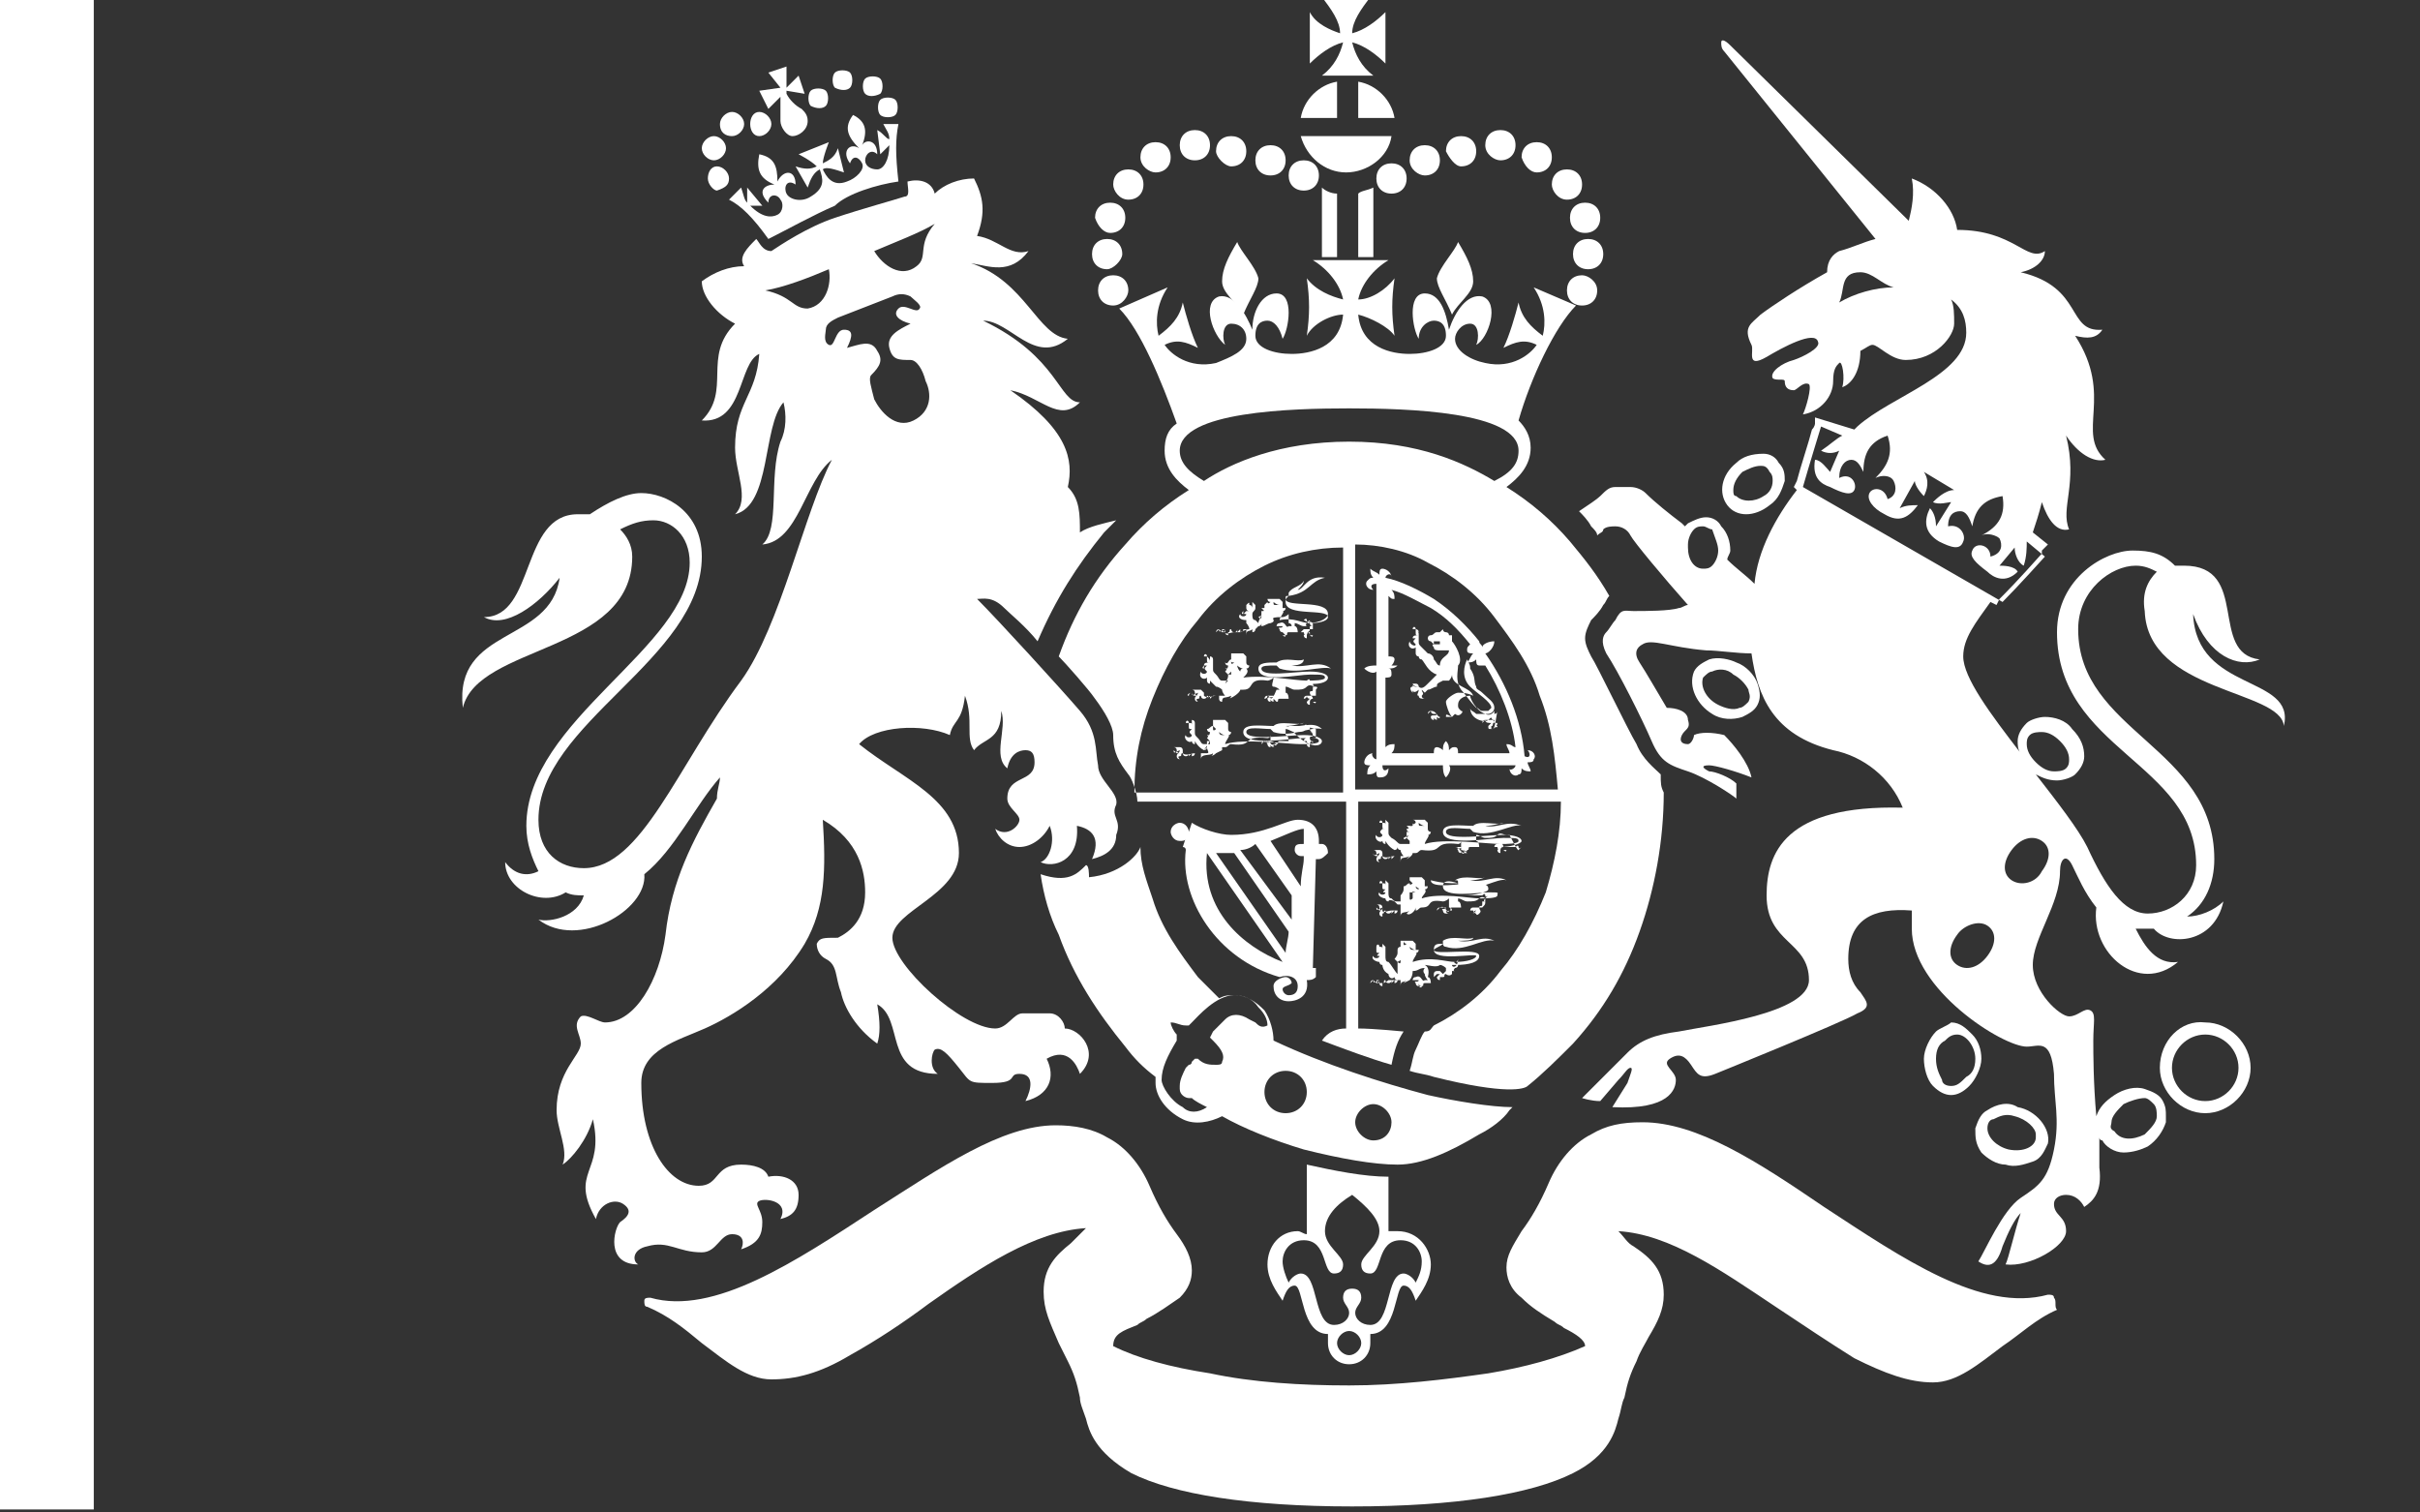 <?xml version="1.0" encoding="UTF-8" standalone="no"?>
<!-- Generator: Adobe Illustrator 27.8.0, SVG Export Plug-In . SVG Version: 6.00 Build 0)  -->

<svg
   version="1.1"
   id="Layer_1"
   x="0px"
   y="0px"
   viewBox="0 0 80 50"
   xml:space="preserve"
   sodipodi:docname="coalauthority-logo1.svg"
   width="80"
   height="50"
   inkscape:version="1.1.2 (0a00cf5339, 2022-02-04)"
   xmlns:inkscape="http://www.inkscape.org/namespaces/inkscape"
   xmlns:sodipodi="http://sodipodi.sourceforge.net/DTD/sodipodi-0.dtd"
   xmlns="http://www.w3.org/2000/svg"
   xmlns:svg="http://www.w3.org/2000/svg"><rect x="0" y="0" width="80" height="50" fill="#333333" stroke="none"/><defs
   id="defs361" /><sodipodi:namedview
   id="namedview359"
   pagecolor="#ffffff"
   bordercolor="#666666"
   borderopacity="1.0"
   inkscape:pageshadow="2"
   inkscape:pageopacity="0.0"
   inkscape:pagecheckerboard="true"
   showgrid="false"
   inkscape:zoom="4.4849315"
   inkscape:cx="7.2464875"
   inkscape:cy="24.972511"
   inkscape:window-width="1850"
   inkscape:window-height="913"
   inkscape:window-x="0"
   inkscape:window-y="0"
   inkscape:window-maximized="1"
   inkscape:current-layer="Layer_1" />
<style
   type="text/css"
   id="style202">
	.st0{fill:#FFFFFF;}
</style>
<g
   id="g316">
	<path
   class="st0"
   d="m 40.9,8 c -0.3,0.5 -0.5,0.9 -0.5,1.3 0,0.4 0.5,0.7 0.7,1.1 C 41.3,9.9 41.6,9.5 41.6,9.2 41.5,8.8 41,8.3 40.9,8"
   id="path204" />
	<path
   class="st0"
   d="m 48.2,8 c 0.3,0.5 0.5,0.9 0.5,1.3 0,0.4 -0.5,0.7 -0.7,1.1 C 47.8,9.9 47.5,9.5 47.5,9.2 47.6,8.8 48.1,8.3 48.2,8"
   id="path206" />
	<path
   class="st0"
   d="m 36.7,7.7 c 0.3,0 0.5,-0.2 0.5,-0.5 0,-0.3 -0.2,-0.5 -0.5,-0.5 -0.3,0 -0.5,0.2 -0.5,0.5 0.1,0.3 0.3,0.5 0.5,0.5"
   id="path208" />
	<path
   class="st0"
   d="m 37.1,8.4 c 0,-0.3 -0.2,-0.5 -0.5,-0.5 -0.3,0 -0.5,0.2 -0.5,0.5 0,0.3 0.2,0.5 0.5,0.5 0.2,0 0.5,-0.3 0.5,-0.5"
   id="path210" />
	<path
   class="st0"
   d="m 37.3,9.6 c 0,-0.3 -0.2,-0.5 -0.5,-0.5 -0.3,0 -0.5,0.2 -0.5,0.5 0,0.3 0.2,0.5 0.5,0.5 0.3,0 0.5,-0.3 0.5,-0.5"
   id="path212" />
	<path
   class="st0"
   d="M 39.5,5.3 C 39.8,5.3 40,5.1 40,4.8 40,4.5 39.8,4.3 39.5,4.3 39.2,4.3 39,4.5 39,4.8 c 0,0.3 0.2,0.5 0.5,0.5"
   id="path214" />
	<path
   class="st0"
   d="m 38.2,5.7 c 0.3,0 0.5,-0.2 0.5,-0.5 0,-0.3 -0.2,-0.5 -0.5,-0.5 -0.3,0 -0.5,0.2 -0.5,0.5 0,0.3 0.3,0.5 0.5,0.5"
   id="path216" />
	<path
   class="st0"
   d="m 37.3,6.6 c 0.3,0 0.5,-0.2 0.5,-0.5 0,-0.3 -0.2,-0.5 -0.5,-0.5 -0.3,0 -0.5,0.2 -0.5,0.5 0,0.2 0.2,0.5 0.5,0.5"
   id="path218" />
	<path
   class="st0"
   d="M 40.7,5.5 C 41,5.5 41.2,5.3 41.2,5 41.2,4.7 41,4.5 40.7,4.5 c -0.3,0 -0.5,0.2 -0.5,0.5 0,0.2 0.3,0.5 0.5,0.5"
   id="path220" />
	<path
   class="st0"
   d="m 42,5.8 c 0.3,0 0.5,-0.2 0.5,-0.5 0,-0.3 -0.2,-0.5 -0.5,-0.5 -0.3,0 -0.5,0.2 -0.5,0.5 0,0.3 0.2,0.5 0.5,0.5"
   id="path222" />
	<path
   class="st0"
   d="m 43.1,6.3 c 0.3,0 0.5,-0.2 0.5,-0.5 0,-0.3 -0.2,-0.5 -0.5,-0.5 -0.3,0 -0.5,0.2 -0.5,0.5 0,0.3 0.2,0.5 0.5,0.5"
   id="path224" />
	<path
   class="st0"
   d="m 51.9,7.2 c 0,0.3 0.2,0.5 0.5,0.5 0.3,0 0.5,-0.2 0.5,-0.5 0,-0.3 -0.2,-0.5 -0.5,-0.5 -0.3,0 -0.5,0.2 -0.5,0.5"
   id="path226" />
	<path
   class="st0"
   d="M 52.5,7.9 C 52.2,7.9 52,8.1 52,8.4 52,8.7 52.2,8.9 52.5,8.9 52.8,8.9 53,8.7 53,8.4 53,8.1 52.8,7.9 52.5,7.9"
   id="path228" />
	<path
   class="st0"
   d="m 52.3,9.1 c -0.3,0 -0.5,0.2 -0.5,0.5 0,0.3 0.2,0.5 0.5,0.5 0.3,0 0.5,-0.2 0.5,-0.5 0,-0.3 -0.3,-0.5 -0.5,-0.5"
   id="path230" />
	<path
   class="st0"
   d="m 49.6,5.3 c 0.3,0 0.5,-0.2 0.5,-0.5 0,-0.3 -0.2,-0.5 -0.5,-0.5 -0.3,0 -0.5,0.2 -0.5,0.5 0,0.3 0.3,0.5 0.5,0.5"
   id="path232" />
	<path
   class="st0"
   d="m 50.8,5.7 c 0.3,0 0.5,-0.2 0.5,-0.5 0,-0.3 -0.2,-0.5 -0.5,-0.5 -0.3,0 -0.5,0.2 -0.5,0.5 0.1,0.3 0.3,0.5 0.5,0.5"
   id="path234" />
	<path
   class="st0"
   d="m 51.8,6.6 c 0.3,0 0.5,-0.2 0.5,-0.5 0,-0.3 -0.2,-0.5 -0.5,-0.5 -0.3,0 -0.5,0.2 -0.5,0.5 0,0.2 0.2,0.5 0.5,0.5"
   id="path236" />
	<path
   class="st0"
   d="m 48.3,5.5 c 0.3,0 0.5,-0.2 0.5,-0.5 0,-0.3 -0.2,-0.5 -0.5,-0.5 -0.3,0 -0.5,0.2 -0.5,0.5 0.1,0.2 0.3,0.5 0.5,0.5"
   id="path238" />
	<path
   class="st0"
   d="m 47.1,5.8 c 0.3,0 0.5,-0.2 0.5,-0.5 0,-0.3 -0.2,-0.5 -0.5,-0.5 -0.3,0 -0.5,0.2 -0.5,0.5 0,0.3 0.3,0.5 0.5,0.5"
   id="path240" />
	<path
   class="st0"
   d="m 45.5,5.9 c 0,0.3 0.2,0.5 0.5,0.5 0.3,0 0.5,-0.2 0.5,-0.5 0,-0.3 -0.2,-0.5 -0.5,-0.5 -0.3,0 -0.5,0.2 -0.5,0.5"
   id="path242" />
	<path
   class="st0"
   d="m 43.7,8.5 h 0.5 V 6.4 C 44,6.4 43.8,6.3 43.7,6.2 Z"
   id="path244" />
	<path
   class="st0"
   d="M 45.4,6.2 C 45.2,6.3 45,6.3 44.9,6.4 v 2.1 h 0.5 z"
   id="path246" />
	<path
   class="st0"
   d="M 44.2,3.9 V 2.7 C 43.6,2.8 43.1,3.3 43,3.9 Z"
   id="path248" />
	<path
   class="st0"
   d="m 44.9,3.9 h 1.2 C 46,3.3 45.5,2.8 44.9,2.7 Z"
   id="path250" />
	<path
   class="st0"
   d="m 43,4.5 c 0.2,0.7 0.8,1.2 1.5,1.2 0.7,0 1.4,-0.5 1.5,-1.2 z"
   id="path252" />
	<path
   class="st0"
   d="M 45.4,2.5 C 45,2.2 44.8,1.8 44.7,1.4 c 0.4,0.1 0.8,0.4 1.1,0.7 V 0.4 C 45.5,0.7 45.1,1 44.7,1.1 44.7,0.7 45,0.3 45.3,-0.1 H 43.7 C 44,0.3 44.3,0.7 44.3,1.1 44,1 43.5,0.8 43.3,0.4 V 2.1 C 43.6,1.8 44,1.5 44.4,1.4 44.3,1.8 44.1,2.2 43.7,2.5 Z"
   id="path254" />
	<path
   class="st0"
   d="m 45.4,37.7 c -0.3,0 -0.6,-0.3 -0.6,-0.6 0,-0.3 0.3,-0.6 0.6,-0.6 0.3,0 0.6,0.3 0.6,0.6 0,0.3 -0.2,0.6 -0.6,0.6 m -2.9,-0.9 c -0.4,0 -0.7,-0.3 -0.7,-0.7 0,-0.4 0.3,-0.7 0.7,-0.7 0.4,0 0.7,0.3 0.7,0.7 0,0.4 -0.3,0.7 -0.7,0.7 m -1,-3 -0.2,-0.1 c -0.3,-0.2 -0.6,-0.2 -0.8,0 -0.1,0.1 -0.2,0.2 -0.4,0.4 l -0.1,0.2 0.1,0.1 c 0.3,0.3 0.4,0.5 0.3,0.7 0,0.1 -0.1,0.1 -0.2,0.1 -0.2,0 -0.4,0 -0.6,-0.2 h -0.1 l -0.1,0.1 c 0,0 0,0.1 -0.1,0.1 0,0 -0.1,0.1 -0.1,0.1 -0.1,0.2 -0.2,0.4 -0.2,0.6 0,0 0,0.1 0,0.1 0,0.2 0.2,0.3 0.3,0.3 h 0.1 c 0.1,0.1 0.3,0.2 0.5,0.3 -0.3,0.2 -0.6,0.2 -0.8,0 -0.4,-0.2 -0.7,-0.7 -0.7,-0.9 0,-0.4 0.2,-0.8 0.5,-1.3 v -0.1 -0.1 c -0.1,-0.1 -0.2,-0.3 -0.2,-0.4 0.2,0 0.3,0.1 0.5,0.1 h 0.1 l 0.1,-0.1 c 0.2,-0.2 0.8,-0.9 1.4,-0.9 0.3,0 0.6,0.1 0.8,0.4 0.2,0.2 0.3,0.4 0.3,0.6 -0.2,0.1 -0.3,0 -0.4,-0.1 m 5.7,2.4 c -1.5,-0.4 -3.4,-1 -5.1,-1.8 v 0 c 0,-0.3 -0.1,-0.7 -0.3,-1 -0.3,-0.3 -0.6,-0.5 -1,-0.5 -0.2,0 -0.3,0 -0.5,0.1 C 40.1,32.8 39.8,32.5 39.6,32.3 39,31.5 38.4,30.7 38.1,29.7 37.9,29.1 37.7,28.6 37.7,28 37.6,28.3 37,28.9 36,29 c 0,-0.1 0,-0.4 -0.1,-0.4 -0.3,0.3 -0.6,0.6 -1.5,0.3 0.1,0.7 0.3,1.4 0.6,2 0.5,1.4 1.3,2.6 2.2,3.7 0.3,0.4 0.6,0.7 1,1 0,0.1 0,0.1 0,0.2 0,0.4 0.3,0.9 0.9,1.2 0.4,0.2 0.9,0.1 1.3,-0.1 0.7,0.4 1.7,0.8 2.7,1.1 1.2,0.3 2.3,0.5 3.1,0.5 0.8,0 1.7,-0.4 2.7,-1 0.4,-0.2 0.8,-0.5 1,-0.8 0,0 0.1,-0.1 0.1,-0.1 -0.7,0 -1.9,-0.2 -2.8,-0.4"
   id="path256" />
	<path
   class="st0"
   d="m 46.8,42.4 c -0.1,-0.2 -0.3,-0.3 -0.4,-0.3 -0.6,0 -0.4,1.7 -1.1,1.7 -0.3,0 -0.5,-0.2 -0.5,-0.4 0,-0.2 0.2,-0.3 0.2,-0.5 0,-0.2 -0.1,-0.3 -0.3,-0.3 -0.2,0 -0.3,0.1 -0.3,0.3 0,0.2 0.2,0.3 0.2,0.5 0,0.2 -0.2,0.4 -0.5,0.4 -0.7,0 -0.5,-1.7 -1.1,-1.7 -0.1,0 -0.3,0.1 -0.4,0.3 -0.1,-0.2 -0.2,-0.5 -0.2,-0.7 0,-0.3 0.2,-0.7 0.7,-0.7 0.8,0 0.6,1.1 1,1.1 0.2,0 0.3,-0.1 0.3,-0.3 0,-0.3 -0.6,-0.6 -0.6,-1.1 0,-0.5 0.4,-0.9 0.9,-1.2 0.5,0.4 0.9,0.8 0.9,1.2 0,0.5 -0.6,0.8 -0.6,1.1 0,0.2 0.1,0.3 0.3,0.3 0.4,0 0.2,-1.1 1,-1.1 0.5,0 0.7,0.4 0.7,0.7 0,0.3 -0.1,0.5 -0.2,0.7 m -2.2,2.4 c -0.2,0 -0.4,-0.2 -0.4,-0.4 0,-0.2 0.2,-0.4 0.4,-0.4 0.2,0 0.4,0.2 0.4,0.4 0,0.2 -0.2,0.4 -0.4,0.4 m 1.6,-4.1 c -0.1,0 -0.2,0 -0.3,0 v -1.8 c -0.8,0 -1.8,-0.2 -2.7,-0.4 v 2.3 c -0.1,0 -0.2,-0.1 -0.3,-0.1 -0.6,0 -1,0.5 -1,1.1 0,0.5 0.3,0.9 0.5,1.2 0.1,-0.3 0.2,-0.5 0.4,-0.5 0.3,0 0.2,1.6 1.1,1.6 0,0.1 0,0.2 0,0.3 0,0.4 0.3,0.7 0.7,0.7 0.4,0 0.7,-0.3 0.7,-0.7 0,-0.1 0,-0.2 0,-0.3 0.9,0 0.8,-1.6 1.1,-1.6 0.2,0 0.3,0.2 0.4,0.5 0.2,-0.3 0.5,-0.7 0.5,-1.2 0,-0.5 -0.4,-1.1 -1.1,-1.1"
   id="path258" />
	<path
   class="st0"
   d="m 67.9,42.9 c 0,-0.1 -0.1,-0.1 -0.2,-0.1 -2.2,0.6 -4.8,-1.2 -7.4,-2.9 -2.2,-1.5 -4.2,-2.8 -6,-2.8 -0.7,0 -1.2,0.1 -1.7,0.4 -0.6,0.3 -1.1,0.9 -1.4,1.6 -0.3,0.7 -0.6,1.2 -0.9,1.6 -0.3,0.5 -0.5,0.8 -0.5,1.2 0,0.3 0.1,0.7 0.5,1 0.3,0.3 0.6,0.5 1.1,0.8 0.1,0.1 0.2,0.1 0.3,0.2 0.4,0.2 0.7,0.4 0.7,0.6 -0.9,0.4 -2,0.7 -3.2,0.9 -1.4,0.2 -3,0.4 -4.6,0.4 -1.6,0 -3.2,-0.1 -4.6,-0.4 -1.3,-0.2 -2.4,-0.5 -3.2,-0.9 0,-0.4 0.3,-0.5 0.8,-0.7 0.1,-0.1 0.2,-0.1 0.3,-0.2 0.4,-0.2 0.8,-0.5 1.1,-0.7 0.3,-0.3 0.4,-0.6 0.4,-0.9 0,-0.4 -0.2,-0.8 -0.5,-1.2 -0.3,-0.4 -0.6,-0.9 -0.9,-1.6 -0.3,-0.7 -0.8,-1.3 -1.4,-1.6 -0.5,-0.3 -1.1,-0.4 -1.7,-0.4 -1.8,0 -3.8,1.4 -6,2.8 -2.6,1.7 -5.3,3.5 -7.4,2.9 -0.1,0 -0.2,0 -0.2,0.1 0,0.1 0,0.2 0.1,0.2 0.7,0.3 1.2,0.7 1.8,1.2 0.8,0.6 1.5,1.2 2.3,1.2 0.8,0 1.6,-0.2 2.6,-0.8 0.9,-0.5 1.8,-1.1 2.6,-1.7 1.7,-1.2 3.5,-2.4 5.2,-2.5 -0.2,0.2 -0.3,0.3 -0.5,0.5 -0.5,0.4 -0.9,0.8 -0.9,1.6 0,0.6 0.2,1 0.5,1.7 0.1,0.2 0.2,0.4 0.3,0.6 0.2,0.4 0.3,0.7 0.4,1.2 0,0.2 0.1,0.4 0.2,0.7 0.1,0.4 0.3,1.1 1.5,1.8 1.4,0.7 3.9,1.1 7.3,1.1 3.4,0 5.9,-0.4 7.3,-1.1 1.2,-0.6 1.4,-1.4 1.5,-1.8 0.1,-0.3 0.1,-0.5 0.2,-0.7 0.1,-0.5 0.2,-0.8 0.4,-1.2 0.1,-0.3 0.3,-0.6 0.4,-0.8 0.3,-0.5 0.5,-0.9 0.5,-1.4 0,-0.8 -0.4,-1.2 -1,-1.6 -0.2,-0.1 -0.3,-0.3 -0.5,-0.5 1.7,0.1 3.4,1.3 5.2,2.5 0.9,0.6 1.8,1.2 2.6,1.7 1,0.5 1.8,0.8 2.6,0.8 0.8,0 1.5,-0.6 2.3,-1.2 0.6,-0.4 1.1,-0.9 1.8,-1.2 -0.1,-0.1 0,-0.3 -0.1,-0.4"
   id="path260" />
	<path
   class="st0"
   d="M 44.8,26.2 V 18 c 0.8,0 1.7,0.2 2.4,0.6 0.8,0.4 1.6,1 2.2,1.8 0.6,0.8 1.2,1.6 1.5,2.6 0.4,1 0.5,2 0.6,3.1 H 44.8 Z M 44.6,14.6 c -2.3,0 -3.9,0.7 -4.8,1.3 -0.5,-0.3 -0.8,-0.6 -0.8,-1 0,-1.3 3.7,-1.4 5.6,-1.4 v 0 0 c 1.9,0 5.6,0.1 5.6,1.4 0,0.4 -0.2,0.7 -0.8,1 -1,-0.6 -2.5,-1.3 -4.8,-1.3 m -0.2,11.6 h -6.9 c 0,-1.1 0.2,-2.1 0.6,-3.1 0.4,-1 0.9,-1.9 1.5,-2.6 0.6,-0.8 1.4,-1.4 2.2,-1.8 0.8,-0.4 1.7,-0.6 2.6,-0.6 z m 10.5,-0.6 c -0.2,-0.2 -0.6,-0.5 -0.8,-1 -0.3,-0.5 -1.3,-2.6 -1.5,-2.9 -0.1,-0.2 -0.2,-0.4 -0.2,-0.6 0,-0.2 0.1,-0.4 0.2,-0.6 0.1,-0.1 0.3,-0.3 0.4,-0.5 0.1,-0.1 0.1,-0.2 0.2,-0.3 -0.4,-0.7 -0.8,-1.2 -1.3,-1.8 -0.6,-0.7 -1.3,-1.3 -2.1,-1.8 0.4,-0.3 0.8,-0.7 0.8,-1.3 0,-0.4 -0.2,-0.7 -0.4,-0.9 0.4,-1.4 1.2,-3.1 1.9,-3.8 L 50.7,9.5 c 0.4,0.6 0.4,1.2 0.3,1.6 -0.4,-0.3 -0.7,-0.6 -0.8,-1.1 -0.1,0.4 -0.3,1.1 -0.5,1.5 0.4,-0.2 0.7,-0.3 1.1,-0.1 -0.2,0.3 -0.8,0.8 -1.7,0.6 -0.5,-0.1 -1,-0.4 -1,-0.8 0,-0.2 0.2,-0.5 0.5,-0.5 0.3,0 0.3,0.5 0.2,0.7 0.4,-0.2 0.8,-1.4 0.2,-1.6 -0.5,-0.1 -0.9,0.5 -1.1,1.1 -0.1,-0.6 -0.3,-1.2 -0.8,-1.2 -0.6,0 -0.4,1.2 -0.2,1.5 0,-0.4 0.3,-0.6 0.5,-0.6 0.2,0 0.4,0.1 0.4,0.5 0,0.4 -0.6,0.6 -1.2,0.6 -0.6,0 -1.6,-0.2 -1.7,-1.3 0.4,0.1 1,0.4 1.2,0.7 -0.1,-0.7 -0.1,-1.2 0,-1.9 -0.3,0.4 -0.8,0.7 -1.2,0.7 0.1,-0.5 0.5,-1 1,-1.3 h -2.5 c 0.5,0.3 0.9,0.8 1,1.3 C 44,9.8 43.5,9.6 43.2,9.2 c 0.1,0.7 0.1,1.2 0,1.9 0.2,-0.4 0.8,-0.7 1.2,-0.7 -0.1,1.1 -1.1,1.3 -1.7,1.3 -0.6,0 -1.2,-0.2 -1.2,-0.6 0,-0.4 0.2,-0.5 0.4,-0.5 0.2,0 0.4,0.2 0.5,0.6 0.2,-0.3 0.4,-1.5 -0.2,-1.5 -0.5,0 -0.8,0.6 -0.8,1.2 -0.2,-0.5 -0.6,-1.2 -1.1,-1.1 -0.6,0.2 -0.2,1.3 0.2,1.6 -0.1,-0.2 -0.1,-0.7 0.2,-0.7 0.3,0 0.5,0.2 0.5,0.5 0,0.4 -0.5,0.6 -1,0.8 -0.9,0.2 -1.5,-0.3 -1.7,-0.6 0.4,-0.2 0.7,-0.1 1.1,0.1 -0.2,-0.4 -0.4,-1.1 -0.5,-1.5 -0.1,0.5 -0.4,0.8 -0.8,1.1 -0.1,-0.4 -0.1,-1 0.3,-1.6 L 37,10.2 c 0.7,0.7 1.4,2.4 1.9,3.8 -0.3,0.2 -0.4,0.5 -0.4,0.9 0,0.6 0.4,1 0.8,1.3 -0.8,0.5 -1.5,1.1 -2.1,1.8 -1,1.1 -1.7,2.3 -2.2,3.7 0.2,0.2 1,1.1 1.2,1.4 0.3,0.4 0.6,0.9 0.6,1.2 0,0.6 0.2,0.9 0.5,1.3 0.1,0.1 0.3,0.6 0.3,0.9 h 6.9 V 34 c -0.3,0 -0.6,0.1 -0.8,0.4 0.8,0.3 1.6,0.6 2.3,0.8 0.1,-0.5 0.2,-0.8 0.4,-1.1 0,0 -1,-0.1 -1.5,-0.1 v -7.5 h 6.7 c 0,1 -0.2,2 -0.5,3 -0.4,1 -0.9,1.9 -1.5,2.6 -0.6,0.8 -1.4,1.4 -2.2,1.8 -0.1,0.1 -0.1,0.2 -0.3,0.2 -0.1,0.1 -0.2,0.4 -0.3,0.6 -0.1,0.2 -0.1,0.4 -0.2,0.7 0.3,0.1 0.5,0.1 0.8,0.2 2.4,0.6 3,0.4 3.1,0.3 v 0 c 0.5,-0.4 1,-0.9 1.5,-1.4 1,-1.1 1.7,-2.3 2.2,-3.7 0.5,-1.4 0.8,-3 0.8,-4.6 -0.1,-0.2 -0.1,-0.3 -0.1,-0.6"
   id="path262" />
	<path
   class="st0"
   d="m 48.6,21.3 c -0.1,0.1 -0.1,0.1 -0.1,0.2 0,0.1 0.1,0.1 0.2,0.1 -0.1,0.1 -0.1,0.2 -0.2,0.3 0.1,0 0.2,0 0.3,-0.1 0,0.1 0,0.2 0.1,0.2 0,0 0.1,0 0.2,0 0.5,0.8 0.9,1.8 1,2.7 -0.1,0 -0.1,-0.1 -0.3,-0.1 0,0.1 0.1,0.2 0.1,0.3 h -1.7 c 0,-0.1 0,-0.2 -0.1,-0.2 -0.1,0 -0.1,0 -0.2,0.1 0,-0.1 0,-0.2 -0.1,-0.3 -0.1,0.1 -0.1,0.2 -0.1,0.3 -0.1,-0.1 -0.2,-0.1 -0.2,-0.1 -0.1,0 -0.1,0.1 -0.1,0.2 H 46 c 0.1,-0.1 0.1,-0.2 0.1,-0.3 -0.1,0 -0.2,0 -0.3,0.1 v -2.3 c 0.1,0 0.2,0 0.2,-0.1 0,-0.1 0,-0.2 -0.1,-0.2 0.1,0 0.2,0 0.3,-0.1 0,0 -0.2,0 -0.2,0 0.1,-0.1 0.1,-0.2 0.1,-0.2 0,-0.1 -0.1,-0.1 -0.2,-0.1 v -2 c 0.1,0.1 0.1,0.1 0.2,0.1 0,-0.1 0,-0.2 -0.1,-0.3 0.4,0.1 0.9,0.4 1.3,0.6 0.5,0.3 0.9,0.7 1.3,1.2 m 1.9,3.5 c 0.1,0.1 0.1,0.3 -0.1,0.2 -0.1,-1.2 -0.6,-2.4 -1.3,-3.4 0,0 0,0 0,0 0.1,0 0.3,-0.2 0.3,-0.4 -0.2,0 -0.4,0.1 -0.4,0.2 0,-0.1 -0.1,-0.1 -0.1,-0.2 -0.4,-0.5 -0.9,-1 -1.5,-1.4 -0.5,-0.3 -1.1,-0.6 -1.6,-0.7 0,-0.1 0.2,-0.2 0.2,0 0,-0.2 -0.2,-0.3 -0.3,-0.3 -0.1,0 -0.1,0.1 -0.1,0.2 -0.1,-0.1 -0.2,-0.1 -0.3,-0.2 0,0.1 0,0.2 0.1,0.3 -0.1,0 -0.1,0 -0.2,0.1 -0.1,0.1 0,0.3 0.2,0.3 -0.1,-0.1 -0.1,-0.2 0.1,-0.2 V 22 c -0.1,0 -0.3,0 -0.4,0.1 0.1,0.1 0.3,0.2 0.4,0.1 v 2.9 c -0.1,0 -0.2,-0.2 -0.1,-0.2 -0.2,0 -0.3,0.2 -0.3,0.3 0,0.1 0.1,0.1 0.2,0.1 -0.1,0.1 -0.1,0.2 -0.1,0.3 0.1,0 0.2,0 0.3,-0.1 0,0.1 0,0.2 0.1,0.2 0.1,0 0.3,0 0.3,-0.3 -0.1,0.1 -0.2,0.1 -0.2,-0.1 h 2 c 0,0.1 0,0.3 0.1,0.4 0.1,-0.1 0.2,-0.3 0.1,-0.4 h 2.2 c 0,0.1 -0.2,0.2 -0.2,0.1 0,0.2 0.2,0.3 0.3,0.2 0.1,0 0.1,-0.1 0.1,-0.2 0.1,0.1 0.2,0.1 0.3,0.1 0,-0.1 -0.1,-0.2 -0.1,-0.3 0.1,0 0.2,0 0.2,-0.1 0.1,-0.1 0,-0.3 -0.2,-0.3"
   id="path264" />
	<path
   class="st0"
   d="m 49.3,24.1 c 0.1,0 0.2,-0.1 0.2,-0.2 -0.1,0 -0.2,0 -0.2,0 0.1,0 0.1,0 0.1,-0.1 -0.1,-0.1 -0.1,-0.1 -0.2,0 -0.1,0.1 -0.6,0 -0.6,-0.4 0,0.1 0.1,0.1 0.2,0.2 0,0 0,0 0.1,0 0,0 0,0 0.1,0 0.1,0 0.1,0 0.2,0 0,0 0,0 0,0 v 0 c 0.1,0 0.2,-0.1 0.2,-0.2 0,-0.2 -0.2,-0.3 -0.4,-0.5 -0.1,-0.1 -0.2,-0.1 -0.2,-0.2 -0.1,-0.2 0,-0.3 -0.2,-0.6 0,-0.1 0,-0.1 -0.1,-0.3 -0.1,0.2 -0.2,0.6 0.1,0.9 0.2,0.2 0.7,0.5 0.7,0.7 0,0 -0.1,0.1 -0.1,0.1 0,0 0,0 -0.1,0 0,0 0,0 0,0 0,0 -0.1,0 -0.1,0 -0.1,0 -0.1,-0.1 -0.2,-0.1 -0.2,-0.2 -0.4,-0.5 -0.5,-0.6 -0.2,-0.3 -0.1,-0.6 -0.1,-0.8 0.2,-0.2 -0.1,-0.7 -0.2,-0.8 0,0 0,-0.1 0,-0.2 0,0 -0.1,0 -0.1,0 0,-0.1 -0.1,-0.1 -0.1,-0.1 -0.1,0 -0.1,-0.1 -0.1,-0.1 -0.1,0.1 -0.1,0.1 -0.1,0.1 -0.1,0 -0.1,0 -0.1,0 -0.1,0 -0.1,0.1 -0.2,0.1 -0.1,0 -0.1,0.1 -0.1,0.1 0,0 0,0.1 0.1,0.1 0,0 0,0 0,0 l 0.1,0.1 v -0.1 c 0,0 0.2,0 0.2,0 0,0.1 0,0.1 0,0.1 -0.1,0 -0.1,0 -0.2,0 -0.1,0 0,0.1 0,0.1 0,0.1 0.1,0.1 0.2,0.1 0.1,0 0.3,0 0.3,0 0,0.2 -0.3,0.2 -0.3,0.5 -0.1,0 -0.1,-0.1 -0.2,-0.2 0,-0.1 -0.1,-0.2 -0.2,-0.2 -0.1,-0.1 -0.1,-0.1 -0.2,-0.2 -0.1,-0.1 -0.1,-0.1 -0.1,-0.2 0,-0.1 0,-0.2 0,-0.2 0,0 0,-0.1 0,-0.1 0,-0.1 -0.1,-0.1 -0.1,-0.1 0,0 0,0 0.1,0.1 0,0 0,0 0,0 0,0 0,0.1 0,0.1 0,0 0,0 0,0 0,0 0,0 0,0 0,0 0,0 0,0 0,-0.1 0,-0.1 -0.1,-0.2 0,0 0,0 0,0 0,0 0,0 0,0 0,-0.1 -0.1,-0.1 -0.1,0 0,0 0,0 0.1,0 0,0 0,0.1 0,0.1 0,0.1 0,0.1 0.1,0.1 0,0 0,0 0,0 0,0 0,0 0,0 0,0 0,0 0,0 -0.1,0 -0.2,0 -0.2,0.1 0,0 0,0 0,0 0,0 0,0.1 0,0.1 0,0 0,-0.1 0,-0.1 0,0 0,0 0,0 0,0 0,0 0,0 0,0 0,0 0.1,0 0,0 0,0 0,0 0,0 0,0 0,0 0,0 0,0 0,0 -0.1,0.1 -0.1,0.1 0,0.2 0,0.1 -0.2,0 -0.2,-0.1 -0.1,0.2 0.1,0.3 0.2,0.2 0,0.1 0,0.2 0,0.2 0,0 0,0 0,0 0,0 0,0 0,0 0,0 0,0.1 0.1,0.1 0,0 0,0 0,0 0,0 0,0.1 0.1,0.1 0.1,0.1 0.2,0.4 0.5,0.5 -0.1,0.1 -0.2,0.2 -0.3,0.3 -0.1,0.1 -0.2,0.2 -0.3,0.1 0,0 0,-0.1 -0.1,-0.1 0,0 -0.1,0 -0.1,0 0,0 0,0 0,0 -0.1,0 -0.1,0 -0.1,0 0,0 0.1,0 0.1,0 0,0 0,0 0,0 0,0 0,0.1 0.2,0.1 0,0 0,0 0,0 0,0 0,0 -0.1,0 -0.1,0 -0.1,-0.1 -0.1,0 0,0 0,0 0,0 0,0 0,0 0,0 -0.1,0 -0.1,0.1 0,0.2 0,0 0,-0.1 0,-0.1 0,0 0,0 0,0 0,0.1 0.1,0.1 0.2,0 0,0 0,0 0,0 0,0.1 -0.1,0.2 0,0.2 0,0 0,0 0,0 0,0 0,0 0,0 0,0.1 0.1,0.1 0.2,0.1 0,0 -0.1,0 -0.1,-0.1 0,0 0,0 0,0 0.1,-0.1 0,-0.1 0,-0.2 0,0 0,0 0,0 0,0 0.1,0.1 0.1,0.1 0,0 0.1,-0.1 0.1,-0.1 0.1,0 0.2,-0.1 0.3,-0.1 0,-0.1 0,-0.1 0.2,-0.2 0.1,0 0.2,0 0.2,0 0,0 0.1,-0.1 0.1,-0.2 0,0.4 0.6,0.4 0.7,0.7 -0.2,-0.1 -0.4,-0.1 -0.5,-0.1 -0.1,0 -0.4,0.2 -0.4,0.3 0,0.1 0.1,0.4 0.2,0.5 -0.2,0 -0.2,0 -0.4,0 0,0 0,0 0,0 -0.1,0 -0.1,-0.2 -0.3,-0.2 0,0 0,0 0,0 v 0 c -0.1,0 -0.1,0.1 -0.1,0.1 0,0 0,0 0.1,-0.1 0,0 0,0 0,0 0,0 0,0.1 0.1,0.1 0,0 0,0 0.1,0 0,0 0,0 0,0 0,0.1 -0.2,0 -0.2,0.1 0,0 0,0 0,0 0,0 0,0.1 0.1,0.1 0,0 0,0 0,-0.1 0,0 0,0 0,0 0,0 0,0 0,0 0,0 0,0 0,0 0,0 0,0 0,0 0,0 0,0 0,0 0,0 0,0 0,0 0,0.1 0.1,0.1 0.2,0.1 0,0 -0.1,0 -0.1,0 0,0 0,0 0,0 0,0 0,0 0,-0.1 0,0 0,0 0,0 0,0 0,0 0,0 0,0 0,0 0,0 0,0 0.1,0.1 0.1,0 0,0 0,0 0.1,0 0,0 0,0 0.1,0 0,-0.1 0,-0.1 0.2,0 l 0.1,-0.1 c 0,0 0.1,0.1 0.2,0 0.1,-0.1 0,-0.1 0,-0.1 -0.1,-0.1 -0.1,-0.1 -0.1,-0.2 0,-0.2 0.2,-0.3 0.4,-0.3 0,0.1 0.2,0.5 0.5,0.6 0.2,0.1 0.3,-0.1 0.3,-0.1 0,0 0,0 0,0.1 0,0.1 0,0.2 0,0.2 0,0 -0.1,0 -0.2,0 0,0 -0.1,0 -0.1,0 -0.1,0 -0.1,0.1 -0.1,0.1 0,0 0.1,-0.1 0.1,-0.1 0,0 0,0 0,0 0,0.1 0.1,0.1 0.2,0.1 0,0 0,0 0,0 0,0 -0.1,0.1 -0.1,0.1 0,0 0,0 0,0 0,0.1 0,0.1 0.1,0.1 0,0 0,0 0,-0.1 0,0 0,0 0,0 0.1,0 0,-0.1 0.1,-0.1 0,0 0,0 0,0 0,0.1 0,0.1 0,0.1 0,0 0,0 0,0 0,0 0.1,0.1 0.1,0 0,0 -0.1,0 -0.1,0 0,0 0,0 0,-0.1 0,-0.1 -0.1,-0.1 -0.1,-0.2 0,-0.1 0.1,0 0.1,-0.1 0,0 0,0 0,0 0.1,0 0.1,-0.1 0.1,-0.1 -0.1,0.6 -0.1,0.6 -0.2,0.6 z"
   id="path266" />
	<path
   class="st0"
   d="m 43.1,27.9 v 0 c -0.2,0 -0.3,0 -0.3,0.2 0,0.1 0.1,0.2 0.2,0.2 h 0.1 c 0,0 0,0.1 0,0.1 0,0.2 -0.1,0.5 -0.1,0.9 l -1,-1.5 c 0.5,-0.2 0.9,-0.4 1.1,-0.4 0,0 0,0.1 0,0.5 M 42.7,30.4 41,28.1 c 0.2,0 0.4,-0.1 0.5,-0.2 l 1.2,1.7 c 0,0.3 0,0.6 0,0.8 m -0.2,1.1 -2.3,-3.3 c 0.1,0 0.1,0 0.2,0 0.1,0 0.2,0 0.4,0 l 1.8,2.6 c 0,0.2 -0.1,0.5 -0.1,0.7 m -2.6,-3.3 2.5,3.6 c -1.3,-0.5 -2.7,-1.7 -2.5,-3.6 m 3.8,-0.3 h -0.1 v -0.1 c 0,-0.4 -0.2,-0.7 -0.7,-0.7 -0.4,0 -1.1,0.5 -2.2,0.5 -0.4,0 -1,-0.2 -1.3,-0.4 l -0.1,0.3 c 0,0 0,0 0,0 0,-0.1 -0.1,-0.3 -0.3,-0.3 -0.1,0 -0.3,0.1 -0.3,0.3 0,0.1 0.1,0.3 0.3,0.3 0.1,0 0.2,0 0.2,-0.1 L 39.1,28 c 0,0 0.1,0 0.1,0.1 -0.2,1.6 1,3.6 3.1,4.2 0.3,-0.1 0.6,0 0.6,0.3 0,0.2 -0.1,0.3 -0.3,0.3 -0.1,0 -0.2,-0.1 -0.2,-0.2 0,-0.1 0.2,-0.1 0.3,-0.2 0,-0.1 -0.1,-0.2 -0.2,-0.2 -0.1,0 -0.4,0.1 -0.4,0.3 0,0.3 0.2,0.5 0.5,0.5 0.2,0 0.7,-0.1 0.6,-0.7 0.1,0 0.2,0 0.3,-0.1 V 32 h -0.1 l 0.1,-3.6 h 0.1 c 0.1,0 0.2,-0.1 0.3,-0.2 0,-0.2 -0.1,-0.3 -0.2,-0.3"
   id="path268" />
	<path
   class="st0"
   d="m 41.8,20.2 c 0,0 0,0 0,0 0.1,0 0.1,0 0,0 0.1,-0.1 0.1,-0.1 0,-0.1 0,0 0,0 0,0 0,0 0,0 -0.1,0 0,0 0,0 0,0 0,0 0,0 0,0 l 0.1,0.1 c 0,0 0,0 0,0 0,0 0,0 0,0 0,0 0,0 0,0 0,0 0,0 0,0 0,0 -0.1,0 -0.1,0 0,0 0,0 0,0.1 0,0 0,0 0,0.1 0,0 0,0.1 -0.1,0 0.2,-0.1 0.2,-0.2 0.2,-0.2 M 42,19.9 c 0,0 -0.1,0.1 -0.1,0 0,0 0,0 0,-0.1 0,0 0,0.1 0.1,0.1 m 0.1,0 c 0,0 0.1,0.1 0.2,0.1 -0.1,0 -0.1,0 -0.1,0 -0.1,0 -0.1,0 -0.1,-0.1 M 41.7,20 c 0,0 0,0 0,0 0,0 0,0 0,0 m 1.5,0.6 c 0.5,0 0.7,-0.2 0.7,-0.3 0,-0.5 -1.4,-0.2 -1.4,-0.5 0,-0.1 0,-0.1 0.1,-0.1 v 0 c 0.7,-0.1 0.7,-0.5 1.2,-0.6 -0.6,-0.1 -0.7,0.4 -0.9,0.4 0.1,-0.1 0.2,-0.2 0.2,-0.3 -0.1,0.2 -0.4,0.2 -0.5,0.4 0,0 0,0.1 0,0.1 -0.1,0.1 -0.1,0.1 -0.1,0.2 0,0.5 1.4,0.2 1.4,0.5 0,0.1 -0.2,0.2 -0.6,0.2 -0.3,0 -0.5,-0.2 -1,-0.1 0,-0.1 0.2,-0.3 0.1,-0.3 0.1,0 0.1,-0.1 0.1,-0.1 0,0 -0.1,0 -0.1,0 0,0 0,-0.1 0,-0.1 0,0 0,-0.1 0,-0.1 0,0 -0.1,-0.1 -0.1,-0.1 -0.1,0 -0.1,0 -0.1,0 0,0 -0.1,0 -0.1,0 0,0 -0.1,0 -0.1,0 0,0 -0.1,0 -0.1,0 0,0 0,0.1 0,0.1 0,0 -0.1,0.1 -0.1,0.1 0,0 0,0.1 0,0.1 0,0.1 -0.1,0.2 -0.1,0.2 0,0 0,0 0,0 0,0.1 -0.1,0.2 -0.1,0.3 v 0 c 0,0 -0.1,-0.1 -0.1,-0.1 -0.1,0 -0.1,-0.1 -0.1,-0.2 0,-0.1 0.1,-0.1 0.1,-0.2 0,0 0,0 0,-0.1 0,0 -0.1,-0.1 -0.1,-0.1 0,0 0,0 0,0.1 0,0 0,0 0,0 0,0 0,0 0,0.1 0,0 0,0 0,0 0,0 0,0 0,0 0,0 0,0 0,0 0,0 0,-0.1 -0.1,-0.1 0,0 0,0 0,0 0,0 0,0 0,0 0,-0.1 0,-0.1 -0.1,0 0,0 0,0 0,0 0,0 0,0 0,0.1 0,0 0,0.1 0.1,0.1 0,0 0,0 0,0 0,0 0,0 0,0 0,0 0,0 0,0 -0.1,0 -0.1,0 -0.2,0 0,0 0,0 0,0 0,0 -0.1,0.1 0,0.1 0,0 0,0 0,-0.1 0,0 0,0 0,0 0,0 0,0 0,0 0,0 0,0 0.1,0 0,0 0,0 0,0 0,0 0,0 0,0 0,0 0,0 0,0 -0.1,0.1 -0.1,0.1 0,0.1 0,0 0,0 0,0 0,0.1 -0.2,0.1 -0.2,0 -0.1,0.1 0,0.2 0.2,0.2 0,0 0,0 0,0 0,0 0,0 0,0 0,0 0,0 0,0 0,0 0,0 0,0 0,0 0,0.1 0,0.1 0,0 0,0 0,0 0,0 0.1,0.1 0.1,0.2 -0.1,0 -0.3,0.1 -0.3,0.1 0,0 -0.2,0 -0.2,0 -0.1,0 -0.3,0.1 -0.3,0 0,0 0,-0.1 0,-0.1 0,0 0,0 -0.1,0 0,0 0,0 0,0 0,0 -0.1,0 -0.1,0 0,0 0,0 0.1,0 0,0 0,0 0,0 0,0 0,0.1 0.1,0.1 0,0 0,0 0,0 0,0 0,0 -0.1,0 0,0 -0.1,-0.1 -0.1,-0.1 0,0 0,0 0,0 0,0 0,0 0,0 -0.1,0 -0.1,0.1 -0.1,0.1 0,0 0,0 0.1,-0.1 0,0 0,0 0,0 0,0.1 0,0.1 0.2,0 0,0 0,0 0,0 0,0.1 -0.1,0.1 0,0.1 0,0 0,0 0,0 0,0 0,0 0,0 0,0.1 0.1,0.1 0.1,0.1 0,0 0,-0.1 0,-0.1 0,0 0,0 0,0 0.1,0 0,-0.1 0.1,-0.1 0,0 0,0 0,0 0,0 0,0.1 0.1,0.1 0.1,0 0.1,-0.1 0.1,-0.1 0,0 0,0 0,0 0,0 0,0 0,0.1 0,0 0,0 0.1,-0.1 0,0 0,0.1 0,0.1 0,0 0.1,0 0.1,-0.1 0,0 0,0 0,0 0,0 0,0 0,0 0,0 0.1,0 0.1,0 0,0 0,0 0,0 0,0 0,0.1 0,0.1 0,0 0,0 0,0 0,0 0,0.1 0,0.1 0,-0.2 0.1,-0.1 0.2,-0.2 0,0 0,0 0,0 0,0 0,0 0,0.1 0,0 0.1,0 0.1,-0.1 0,0 0,0 0.1,-0.1 0,0 0.1,0 0.1,-0.1 0,0 0,0.1 0,0.1 0.1,0 0.2,-0.1 0.3,-0.1 0.3,-0.1 -0.2,-0.2 0.4,-0.2 0,0 0.1,0 0.2,-0.1 0,0.1 0,0.2 0,0.3 0,0 0.1,0 0.1,0.1 0,0 0,0 0,0 0,0 -0.1,0 -0.1,0 -0.1,0.1 -0.1,-0.2 -0.3,-0.1 0,0 0,0 0,0 -0.1,0 -0.1,0.1 -0.1,0.1 0,0 0,0 0.1,0 0,0 0,0 0,0 0,0 0,0 0,0 0,0 0,0 0.1,0 0,0 0,0 0,0 0,0.1 -0.2,0 -0.1,0.1 0,0 0,0 0,0 0,0 0,0.1 0.1,0.1 0,0 0,0 0,0 0,0 0,0 0,0 0,0 0,0 0,0 0,0 0,0 0,0 0,0 0,0 0,0 0,0 0,0 0,0 0,0 0,0 0,0 0,0 0.1,0.1 0.1,0.1 0,0 -0.1,0 -0.1,0 0,0 0,0 0,0 0,0 0,0 0,0 0,0 0,0 0,0 0,0 0,0 0,0 0,0 0,0 0,0 0,0 0.1,0.1 0.1,0 0.1,0 0,-0.1 0.1,-0.1 0,0 0,0 0.1,0 0.1,0 0.2,0 0.2,0 0,0 0,-0.2 -0.1,-0.2 0,0 0,-0.1 0,-0.1 0.1,0 0.2,0.1 0.3,0.1 0.2,0 0,0 0.1,-0.1 0.1,-0.1 0.2,0 0.2,0 0,0 0,0 0,0 0,0.1 0,0.1 0,0.2 0,0 -0.1,0 -0.2,0 0,0 -0.1,0 -0.1,0 0,0 -0.1,0.1 -0.1,0.1 0,0 0,0 0.1,0 0,0 0,0 0,0 0,0.1 0.1,0.1 0.1,0 0,0 0,0 0,0 0,0 -0.1,0.1 -0.1,0.1 0,0 0,0 0,0 0,0 0,0.1 0.1,0.1 0,0 0,0 0,-0.1 0,0 0,0 0,0 0,0 0,-0.1 0.1,-0.1 0,0 0,0 0,0 0,0 0,0.1 0,0.1 0,0 0,0 0,0 0,0 0.1,0.1 0.1,0 0,0 0,0 -0.1,0 0,0 0,0 0,0 0,-0.1 -0.1,-0.1 -0.1,-0.1 0,0 0.1,0 0.1,-0.1 0,0 0,0 0,-0.1 0,0 0,0 0,0 v 0 c 0,0 0.1,0 0.1,0 -0.1,0 -0.1,-0.1 -0.1,-0.1 0,0 0,0 0,0 0,0 0,0 0,-0.1 0,0 -0.1,0.1 -0.1,0 0,0 0,-0.1 -0.1,0 0.4,0.2 0.4,0.1 0.1,0.1 0,0 0,0 0,0"
   id="path270" />
	<path
   class="st0"
   d="m 41,23.2 c 0,0 0,0 0,0 0,0 0,0 0,0 m -0.4,-0.9 c 0,0 0,0 0,0 0.1,-0.1 0.1,-0.1 0.1,-0.1 0,0 0,-0.1 -0.1,-0.1 0,0 0.1,0 0,0 0,0 -0.1,0 -0.1,0 0,0 0,0 0,0 0,0 0,0 0,0 l 0.2,0.1 c 0,0 0,0 0,0 0,0 0,0 0,0.1 0,0 0,0 0,-0.1 0,0 0,0 0,0.1 0,0 -0.1,0 -0.1,0 0,0 0,0.1 0,0.1 0,0 0,0 0,0.1 0,0 -0.1,0.1 -0.1,0.1 0.1,-0.2 0.1,-0.2 0.1,-0.3 m 0.2,-0.4 c 0,0 -0.1,0.1 -0.1,0 0,0 0,-0.1 0,-0.1 0,0.1 0,0.1 0.1,0.1 m 0.1,0.1 c 0,0 0.1,0.1 0.2,0.1 C 41,22.1 41,22.2 41,22.2 40.9,22.1 40.9,22 40.9,22 m -0.8,0.7 c 0,0 0,0 0,0 0,0 0,0 0,0 m 3.8,-0.3 c 0,-0.1 -0.2,-0.2 -0.6,-0.2 -0.5,0 -1.6,0.2 -1.6,-0.1 0,-0.1 0.2,-0.1 0.5,-0.1 0,0 0,0 0.1,0.1 0.6,0.2 1.4,-0.1 1.7,0 -0.4,-0.3 -0.8,0 -1.3,-0.1 0.3,0 0.4,-0.1 0.4,-0.2 -0.2,0.1 -0.6,-0.1 -0.9,0.1 0,0 0,0 0,0 -0.3,0 -0.6,0 -0.6,0.2 0,0.5 1.3,0.2 1.7,0.2 0.4,0 0.5,0 0.5,0.1 0,0.1 -0.4,0.1 -0.6,0.1 -0.4,0 -1.4,-0.2 -2.1,-0.1 0.1,-0.1 0.2,-0.2 0.1,-0.3 0.1,0 0.1,-0.1 0.1,-0.1 0,0 -0.1,0 -0.1,-0.1 0,0 0,-0.1 0,-0.1 0,0 0,-0.1 0,-0.1 0,0 -0.1,-0.1 -0.1,-0.1 -0.1,0 -0.1,0 -0.1,0 0,0 -0.1,0 -0.1,0 0,0 -0.1,0 -0.1,0 0,0 -0.1,0 -0.1,0 0,0.1 0,0.1 0,0.2 -0.1,0 -0.1,0.2 -0.2,0.1 0,0 0,0.1 0.1,0.1 0,0.1 -0.1,0.2 -0.1,0.2 0,0 0.1,0.1 0.1,0.1 0,0.1 0,0.1 0,0.2 h -0.1 c 0,0 0,0 0,0 0,0 0,0 0,0 0,0 0,0 0,0 h -0.1 c -0.1,0 -0.1,-0.1 -0.2,-0.2 -0.1,-0.1 -0.1,-0.1 -0.1,-0.2 0,-0.1 0,-0.2 0,-0.2 0,0 0,-0.1 0,-0.1 0,-0.1 -0.1,-0.1 -0.1,-0.1 0,0 0,0 0,0.1 0,0 0,0 0,0 0,0 0,0.1 0,0.1 0,0 0,0 0,0 0,0 0,0 0,0 0,0 0,0 0,0 0,-0.1 0,-0.1 -0.1,-0.2 0,0 0,0 0,0 0,0 0,0 0,0 0,-0.1 -0.1,-0.1 -0.1,0 0,0 0,0 0.1,0 0,0 0,0.1 0,0.1 0,0.1 0,0.1 0.1,0.1 0,0 0,0 0,0 0,0 0,0 0,0 0,0 0,0 0,0 -0.1,0 -0.2,0 -0.2,0.1 0,0 0,0 0,0 0,0 -0.1,0.1 0,0.1 0,0 0,-0.1 0,-0.1 0,0 0,0 0,0 0,0 0,0 0,0 0,0 0,0 0.1,0 0,0 0,0 0,0 0,0 0,0 0,0 0,0 0,0 0,0 -0.1,0.1 -0.1,0.1 0,0.2 0,0 0,0 0,0 0,0.1 -0.2,0.1 -0.2,0 -0.1,0.2 0.1,0.3 0.2,0.2 0,0 0,0 0,0 0,0 0,0 0,0.1 0,0 0,0 0,0 0,0 0,0 0,0 0,0 0,0.1 0.1,0.1 0,0 0,-0.1 0,-0.1 0,0 0.1,0.1 0.2,0.2 0.1,0 0.2,0.1 0.2,0.1 0,0.1 0.1,0.2 0.1,0.2 0,0 -0.3,0 -0.3,0 -0.1,0 -0.3,0.1 -0.4,0 0,0 0,-0.1 0,-0.1 0,0 -0.1,-0.1 -0.1,-0.1 0,0 0,0 -0.1,0 0,0 -0.1,0 -0.2,0 0,0 0.1,0 0.1,0.1 0,0 0,0 0,0 0,0 0,0.1 0.1,0.1 0,0 0,0 0,0 0,0 0,0 -0.1,0 -0.1,0 -0.1,-0.1 -0.1,-0.1 0,0 0,0 0,0 0,0 0,0 0,0 -0.1,0 -0.2,0.1 -0.1,0.1 0,0 0,-0.1 0.1,-0.1 0,0 0,0 0,0 0,0.1 0,0.1 0.2,0 0,0 0,0 0,0 0,0.1 -0.1,0.1 -0.1,0.2 0,0 0,0 0,0 0,0 0,0 0,0 0,0.1 0.1,0.1 0.1,0.1 0,0 -0.1,-0.1 0,-0.1 0,0 0,0 0,0 0.1,0 0,-0.1 0.1,-0.1 0,0 0,0 0,0 0,0 0,0.1 0.1,0.1 0.1,0 0.1,-0.1 0.1,-0.1 0,0 0,0 0,0 0,0 0.1,0 0,0.1 0,0 0,0 0.1,-0.1 0,0 0,0.1 0,0.1 0,0 0.1,-0.1 0.1,-0.1 0,0 0,0 0,0 0,0 0,0 0,0 0,0 0.1,0 0.2,0 0,0 0,0 0,0 0,0 0,0.1 0,0.1 0,0 0,0 0,0 0,0 0,0.1 0.1,0.1 0,-0.2 0.1,-0.1 0.3,-0.2 0,0 0,0 0,0 0,0 0,0.1 -0.1,0.1 0.1,0 0.4,-0.2 0.4,-0.3 0.1,0 0.1,0 0.1,0 0.4,0 0.1,-0.4 0.8,-0.3 0,0 0.1,0 0.2,-0.1 0,0.1 -0.1,0.3 0,0.3 0,0 0.1,0 0.2,0.1 0,0 0,0 0,0 -0.1,0 -0.1,0 -0.1,0 C 42,23.3 42,23 41.9,23 c 0,0 0,0 0,0 -0.1,0 -0.1,0.1 -0.1,0.1 0,0 0.1,0 0.1,-0.1 0,0 0,0 0,0 0,0 0,0 0.1,0 0,0 0,0 0.1,0 0,0 0,0 0,0 0,0.1 -0.2,0 -0.2,0.1 0,0 0,0 0,0 0,0 0,0.1 0.1,0.1 0,0 0,0 0,-0.1 0,0 0,0 0,0 0,0 0,0 0,0 0,0 0,0 0,0 0,0 0,0 0,0 0,0 0,0 0,0 0,0 0,0 0,0 0,0.1 0.1,0.1 0.2,0.1 0,0 -0.1,0 -0.1,0 0,0 0,0 0,0 0,0 0,0 0,-0.1 0,0 0,0 0,0 0,0 0,0 0,0 0,0 0,0 0,0 0,0 0.1,0.1 0.1,0.1 0.1,0 0,-0.1 0.1,-0.1 0,0 0,0 0.1,0 0.1,0 0.2,0 0.2,0 0,0 0,-0.2 -0.1,-0.2 0,0 0,-0.1 0,-0.2 0.1,0 0.2,0.1 0.3,0.1 0.2,0 0.3,0 0.4,-0.1 0.1,-0.1 0.2,0 0.3,0 0,0 0.1,0 0,0.1 0,0.1 0,0.1 0,0.2 0,0 -0.1,0 -0.2,0 0,0 -0.1,0 -0.1,0 -0.1,0 -0.1,0.1 -0.1,0.1 0,0 0.1,0 0.1,-0.1 0,0 0,0 0,0 0,0.1 0.1,0.1 0.1,0.1 0,0 0,0 0,0 0,0 -0.1,0.1 -0.1,0.1 0,0 0,0 0,0 0,0 0,0.1 0.1,0.1 0,0 0,0 0,-0.1 0,0 0,0 0,0 0,0 0,-0.1 0.1,-0.1 0,0 0,0 0,0 0,0.1 0,0.1 0,0.1 0,0 0,0 0,0 0,0 0.1,0.1 0.1,0 0,0 0,0 -0.1,0 0,0 0,0 0,-0.1 0,-0.1 -0.1,-0.1 -0.1,-0.2 0,-0.1 0.1,0 0.1,-0.1 0,0 0,-0.1 0,-0.1 0,0 0,0 0,0 v 0 c 0,0 0.1,0 0.1,0 -0.1,0 -0.1,-0.1 -0.1,-0.1 0,0 0,0 0,0 0,0 0,-0.1 0,-0.1 0,0 -0.1,0.1 -0.1,0 0,0 0,-0.1 -0.1,0 -0.1,0 -0.3,0 -0.5,0 0.7,0.2 1.2,0.1 1.2,-0.1"
   id="path272" />
	<path
   class="st0"
   d="m 40,24.5 c 0.1,-0.1 0.1,-0.1 0,0 0.1,-0.1 0.1,-0.1 0.1,-0.1 0,0 0,-0.1 -0.1,-0.1 0,0 0,0 0,0 0,0 -0.1,0 -0.1,0 0,0 0,0 0,0 0,0 0,0 0,0 l 0.1,0.1 c 0,0 0,0 0,0 0,0 0,0 0,0 0,0 0,0 0,0 0,0 0,0 0,0.1 0,0 -0.1,0 -0.1,0 0,0 0,0.1 0,0.1 0,0 0,0 0,0.1 0,0 -0.1,0.1 -0.1,0.1 C 40,24.5 40,24.5 40,24.5 m 0.2,-0.4 c 0,0 -0.1,0.1 -0.1,0 0,0 0,0 0,-0.1 0,0 0.1,0.1 0.1,0.1 m 0.1,0.1 c 0,0 0.1,0.1 0.2,0.1 -0.1,0 -0.1,0 -0.1,0 -0.1,0 -0.1,-0.1 -0.1,-0.1 m 3.4,0.3 c 0,-0.1 -0.2,-0.2 -0.6,-0.2 -0.5,0 -1.9,0.2 -1.9,-0.1 0,-0.2 0.5,-0.1 0.8,-0.1 0,0 0,0 0.1,0.1 0.6,0.2 1.2,-0.2 1.6,-0.1 -0.3,-0.3 -0.8,0 -1.2,-0.1 0.3,0 0.5,-0.1 0.6,-0.1 -0.2,0.1 -0.8,-0.1 -1,0.1 0,0 0,0 0,0 -0.4,0 -1,-0.1 -1,0.2 0,0.5 1.6,0.2 2,0.2 0.4,0 0.5,0 0.5,0.1 0,0.1 -0.4,0.1 -0.6,0.1 -0.4,0 -1.9,-0.2 -2.5,0 0,-0.1 0.2,-0.3 0.1,-0.3 0.1,0 0.1,-0.1 0.1,-0.1 0,0 -0.1,0 -0.1,-0.1 0,0 0,-0.1 0,-0.1 0,0 0,-0.1 0,-0.1 0,0 -0.1,-0.1 -0.1,-0.1 -0.1,0 -0.1,0 -0.1,0 0,0 -0.1,0 -0.1,0 0,0 -0.1,0 -0.1,0 0,0 -0.1,0 -0.1,0 0,0.1 0,0.1 0,0.2 -0.1,0 -0.1,0.1 -0.2,0.1 0,0 0,0.1 0.1,0.1 0,0.1 -0.1,0.2 -0.1,0.2 0,0 0,0 0.1,0.1 0,0 0,0.1 0,0.1 v 0 c 0,0 -0.1,0 -0.1,0 0,0 0,0 -0.1,0 -0.1,0 -0.1,-0.1 -0.2,-0.2 -0.1,-0.1 -0.1,-0.1 -0.1,-0.2 0,-0.1 0,-0.2 0,-0.2 0,0 0,0 0,-0.1 0,-0.1 -0.1,-0.1 -0.1,-0.1 0,0 0,0 0,0.1 0,0 0,0 0,0 0,0 0,0.1 0,0.1 0,0 0,0 0,0 0,0 0,0 0,0 0,0 0,0 0,0 0,-0.1 0,-0.1 -0.1,-0.1 0,0 0,0 0,0 0,0 0,0 0,0 0,-0.1 -0.1,-0.1 -0.1,0 0,0 0,0 0.1,0 0,0 0,0.1 0,0.1 0,0.1 0,0.1 0.1,0.1 0,0 0,0 0,0 0,0 0,0 0,0 0,0 0,0 0,0 -0.1,0 -0.1,0 -0.1,0 0,0 0,0 0,0 0,0 0,0.1 0,0.1 0,0 0,-0.1 0,-0.1 0,0 0,0 0,0 0,0 0,0 0,0 0,0 0,0 0.1,0 0,0 0,0 0,0 0,0 0,0 0,0 0,0 0,0 0,0 -0.1,0.1 -0.1,0.1 0,0.2 0,0 0,0 0,0 0,0.1 -0.2,0.1 -0.2,0 -0.1,0.1 0.1,0.3 0.2,0.2 0,0 0,0 0,0 0,0 0,0 0,0 0,0 0,0 0,0 0,0 0,0 0,0 0,0 0,0.1 0.1,0.1 0,0 0,-0.1 0,-0.1 0,0 0.1,0.2 0.3,0.3 0,0 0.1,0 0.1,-0.1 0,0 0,0 0,0 0,0.1 0.1,0.2 0,0.2 0,0 -0.3,0 -0.4,0 -0.1,0 -0.3,0.1 -0.4,0 0,0 0,-0.1 0,-0.1 0,0 0,-0.1 -0.1,-0.1 0,0 0,0 -0.1,0 0,0 -0.1,0 -0.1,0 0,0 0.1,0 0.1,0.1 0,0 0,0 0,0 0,0 0,0.1 0.1,0.1 0,0 0,0 0,0 0,0 0,0 -0.1,0 0,0 -0.1,-0.1 -0.1,-0.1 0,0 0,0 0,0 0,0 0,0 0,0 -0.1,0 -0.1,0.1 -0.1,0.1 0,0 0,-0.1 0.1,-0.1 0,0 0,0 0,0 0,0.1 0,0.1 0.2,0 0,0 0,0 0,0 0,0.1 -0.1,0.1 -0.1,0.2 0,0 0,0 0,0 0,0 0,0 0,0 0,0.1 0.1,0.1 0.1,0.1 0,0 -0.1,-0.1 0,-0.1 0,0 0,0 0,0 0.1,0 0,-0.1 0.1,-0.1 0,0 0,0 0,0 0,0 0,0.1 0.1,0.1 0.1,0 0.1,-0.1 0.1,-0.1 0,0 0,0 0,0 0,0 0,0 0,0.1 0,0 0,0 0.1,-0.1 0,0 0,0.1 0,0.1 0,0 0.1,0 0.1,-0.1 0,0 0,0 0,0 0,0 0,0 0,0 0,0 0.1,0 0.2,0 0,0 0,0 0,0 0,0 0,0.1 0,0.1 0,0 0,0 0,0 0,0 0,0.1 0,0.1 0,-0.2 0.3,-0.1 0.4,-0.2 0,0 0,0 0,0 0,0 0,0.1 -0.1,0.1 0,0 0.1,0 0.2,-0.1 0,0 0,0 0,0 l 0.2,-0.1 c 0,0 0,0 0,-0.1 0,0 0,0 0.1,0 0,0 0,0 0,0 0.1,0 0.1,-0.1 0.2,-0.1 0.8,0.1 0.3,-0.3 1.2,-0.2 0,0 0.1,0 0.1,-0.1 0,0.1 0,0.2 0,0.2 0,0 0.1,0 0.2,0.1 0,0 0,0 0,0 -0.1,0 -0.1,0 -0.1,0 -0.1,0.1 -0.1,-0.2 -0.3,-0.1 0,0 0,0 0,0 -0.1,0 -0.1,0.1 -0.1,0.1 0,0 0,0 0.1,-0.1 0,0 0,0 0,0 0,0 0,0 0.1,0 0,0 0,0 0.1,0 0,0 0,0 0,0 0,0.1 -0.2,0 -0.1,0.1 0,0 0,0 0,0 0,0 0,0.1 0.1,0.1 0,0 0,0 0,-0.1 0,0 0,0 0,0 0,0 0,0 0,0 0,0 0,0 0,0 0,0 0,0 0,0 0,0 0,0 0,0 0,0 0,0 0,0 0,0.1 0.1,0.1 0.2,0.1 0,0 -0.1,0 -0.1,0 0,0 0,0 0,0 0,0 0,0 0,-0.1 0,0 0,0 0,0 0,0 0,0 0,0 0,0 0,0 0,0 0,0 0.1,0.1 0.1,0 0.1,0 0,-0.1 0.1,-0.1 0,0 0,0 0.1,0 0.1,0 0.2,0 0.2,0 0,0 0,-0.2 -0.1,-0.2 0,0 0,-0.1 0,-0.2 0.1,0 0.2,0.1 0.3,0.1 0.2,0 0.3,0 0.4,-0.1 0.1,-0.1 0.2,0 0.3,0 0,0 0,0 0,0.1 0,0.1 0,0.1 0,0.2 0,0 -0.1,0 -0.2,0 0,0 -0.1,0 -0.1,0 -0.1,0 -0.1,0.1 -0.1,0.1 0,0 0.1,0 0.1,0 0,0 0,0 0,0 0,0.1 0.1,0.1 0.1,0 0,0 0,0 0,0 0,0 -0.1,0.1 -0.1,0.1 0,0 0,0 0,0 0,0 0,0.1 0.1,0.1 0,0 0,0 0,-0.1 0,0 0,0 0,0 0,0 0,-0.1 0.1,-0.1 0,0 0,0 0,0 0,0.1 0,0.1 0,0.1 0,0 0,0 0,0 0,0 0.1,0.1 0.1,0 0,0 0,0 -0.1,0 0,0 0,0 0,0 0,-0.1 -0.1,-0.1 -0.1,-0.2 0,-0.1 0.1,0 0.1,-0.1 0,0 0,-0.1 -0.1,-0.1 0,0 0,0 0,0 v 0 c 0,0 0.1,0 0.1,0 -0.1,0 -0.1,-0.1 -0.1,-0.1 0,0 0,0 0,0 0,0 0,-0.1 0,-0.1 0,0 -0.1,0.1 -0.1,0 0,0 0,-0.1 -0.1,0 -0.1,0 -0.2,0 -0.5,0 0.6,0.8 1.1,0.7 1.1,0.5"
   id="path274" />
	<path
   class="st0"
   d="m 47.2,28.2 v 0 c 0,0 0,0 0,0 m -0.7,-1 c 0,0 0,0 0,0 0,0 0,0 0,0 m 0,0.1 z m 0.1,0.2 c 0,0 0.1,0 0,0 0.1,-0.1 0.1,-0.1 0.1,-0.1 0,0 0,-0.1 -0.1,-0.1 0,0 0.1,0 0,0 0,0 -0.1,0 -0.1,0 0,0 0,0 0,0 0,0 0,0 0,0 l 0.1,0.1 c 0,0 0,0 0,0 0,0 0,0 0,0 0,0 0,0 0,0 0,0 0,0 0,0.1 0,0 -0.1,0 -0.1,0 0,0 0,0 0,0.1 0,0 0,0 0,0.1 0,0 -0.1,0.1 -0.1,0 0.2,-0.1 0.2,-0.1 0.2,-0.2 m 0.2,-0.3 c 0,0 -0.1,0.1 -0.1,0 0,0 0,0 0,-0.1 0,0 0.1,0 0.1,0.1 m 0.1,0 c 0,0 0.1,0.1 0.2,0.1 -0.1,0 -0.1,0 -0.1,0 -0.1,0 -0.1,0 -0.1,-0.1 m 3.3,0.9 c 0,0 0,0 0,0 0,0 0.1,-0.1 0.1,-0.1 0,0 -0.1,0.1 -0.1,0 0,0 0,-0.1 -0.1,0 -0.1,0 -0.3,0 -0.5,0 0,0 0,0 0,0 0.3,0 0.7,-0.1 0.7,-0.2 0,-0.1 -0.2,-0.2 -0.6,-0.2 -0.5,0 -1.9,0.2 -1.9,-0.1 0,-0.2 0.5,-0.1 0.8,-0.1 0,0 0,0 0.1,0.1 0.6,0.2 1.3,-0.3 1.6,-0.2 -0.5,-0.2 -0.8,0.1 -1.2,0 0.3,0 0.5,-0.1 0.6,-0.1 -0.2,0.1 -0.8,-0.1 -1,0.1 0,0 0,0 0,0 -0.4,0 -1,-0.1 -1,0.2 0,0.5 1.6,0.2 2,0.2 0.4,0 0.5,0 0.5,0.1 0,0.1 -0.4,0.1 -0.6,0.1 -0.4,0 -1.9,-0.2 -2.5,0 0,-0.1 0.2,-0.3 0.1,-0.3 0.1,0 0.1,-0.1 0.1,-0.1 0,0 -0.1,0 -0.1,-0.1 0,0 0,-0.1 0,-0.1 0,0 0,-0.1 0,-0.1 0,0 -0.1,-0.1 -0.1,-0.1 -0.1,0 -0.1,0 -0.1,0 0,0 -0.1,0 -0.1,0 0,0 -0.1,0 -0.1,0 0,0 -0.1,0 -0.1,0 0,0.1 0,0.1 0,0.2 -0.1,0 -0.1,0.1 -0.2,0.1 0,0 0,0.1 0.1,0.1 0,0.1 -0.1,0.2 -0.1,0.2 0,0 0.1,0.1 0.1,0.1 0,0 0,0.1 0,0.1 h -0.1 c 0,0 -0.1,0 -0.1,0 0,0 0,0 -0.1,0 -0.1,0 -0.1,-0.1 -0.3,-0.2 -0.1,-0.1 -0.1,-0.1 -0.1,-0.2 0,-0.1 0,-0.1 0,-0.2 0,0 0,-0.1 0,-0.1 0,0 -0.1,-0.1 -0.1,-0.1 0,0 0,0 0,0.1 0,0 0,0 0,0 0,0 0,0.1 0,0.1 0,0 0,0 0,0 0,0 0,0 0,0 0,0 0,0 0,0 0,-0.1 0,-0.1 -0.1,-0.1 0,0 0,0 0,0 0,0 0,0 0,0 0,-0.1 -0.1,-0.1 -0.1,0 0,0 0,0 0.1,0 0,0 0,0.1 0,0.1 0,0.1 0,0.1 0.1,0.1 0,0 0,0 0,0 0,0 0,0 0,0 0,0 0,0 0,0 -0.1,0 -0.1,0 -0.2,0 0,0 0,0 0,0 0,0 0,0.1 0,0.1 0,0 0,-0.1 0,-0.1 0,0 0,0 0,0 0,0 0,0 0,0 0,0 0,0 0.1,0 0,0 0,0 0,0 0,0 0,0 0,0 0,0 0,0 0,0 -0.1,0.1 -0.1,0.1 0,0.2 0,0 0,0 0,0 0,0.1 -0.2,0.1 -0.2,0 -0.1,0.1 0.1,0.3 0.2,0.2 0,0 0,0 0,0 0,0 0,0 0,0 0,0 0,0 0,0 0,0 0,0 0,0 0,0 0,0.1 0.1,0.1 0,0 0,-0.1 0,-0.1 0,0 0.1,0.2 0.3,0.3 0,0 0.1,0 0.1,-0.1 0,0 0,0.1 0.1,0.1 v 0 c 0,0.1 0.1,0.2 0.1,0.2 0,0 -0.2,0 -0.3,0 -0.1,0 -0.3,0.1 -0.4,0 0,0 0,-0.1 0,-0.1 0,0 0,-0.1 -0.1,-0.1 0,0 0,0 -0.1,0 0,0 -0.1,0 -0.1,0 0,0 0.1,0 0.1,0.1 0,0 0,0 0,0 0,0 0,0.1 0.1,0.1 0,0 0,0 0,0 0,0 0,0 -0.1,0 -0.1,0 -0.1,-0.1 -0.1,-0.1 0,0 0,0 0,0 0,0 0,0 0,0 -0.1,0 -0.1,0.1 -0.1,0.1 0,0 0,-0.1 0.1,-0.1 0,0 0,0 0,0 0,0.1 0,0.1 0.2,0 0,0 0,0 0,0 0,0.1 -0.1,0.1 -0.1,0.2 0,0 0,0 0,0 0,0 0,0 0,0 0,0.1 0.1,0.1 0.1,0.1 0,0 -0.1,-0.1 0,-0.1 0,0 0,0 0,0 0.1,0 0,-0.1 0.1,-0.1 0,0 0,0 0,0 0,0 0,0.1 0.1,0.1 0.1,0 0.1,-0.1 0.1,-0.1 0,0 0,0 0,0 0,0 0,0 0,0.1 0,0 0,0 0.1,-0.1 0,0 0,0.1 0,0.1 0,0 0.1,-0.1 0.1,-0.1 0,0 0,0 0,0 0,0 0,0 0,0 0,0 0.1,0 0.2,0 0,0 0,0 0,0 0,0 0,0.1 0,0.1 0,0 0,0 0,0 0,0 0,0.1 0,0.1 0,-0.2 0.1,-0.1 0.3,-0.2 0,0 0,0 0,0 0,0 0,0 -0.1,0.1 0,0 0.2,-0.1 0.2,-0.2 0,0 0.1,0 0.1,0 0.1,0 0.1,-0.1 0.2,-0.1 0.8,0.1 0.3,-0.3 1.2,-0.2 0,0 0.1,0 0.1,-0.1 0,0.1 0,0.3 0,0.3 0,0 0.1,0 0.2,0.1 0,0 0,0 0,0 0,0 -0.1,0 -0.1,0 -0.1,0.1 -0.1,-0.2 -0.3,-0.2 0,0 0,0 0,0 -0.1,0 -0.1,0.1 -0.1,0.1 0,0 0,-0.1 0.1,-0.1 v 0 c 0,0 0,0 0.1,0 0,0 0,0 0.1,0 0,0 0,0 0,0 0,0.1 -0.2,0 -0.1,0.1 0,0 0,0 0,0 0,0 0,0.1 0.1,0.1 0,0 0,0 0,-0.1 0,0 0,0 0,0 0,0 0,0 0,0 0,0 0,0 0,0 0,0 0,0 0,0 0,0 0,0 0,0 0,0 0,0 0,0 0,0.1 0.1,0.1 0.2,0.1 0,0 -0.1,0 -0.1,0 0,0 0,0 0,0 0,0 0,0 0,-0.1 0,0 0,0 0,0 0,0 0,0 0,0 0,0 0,0 0,0 0,0 0.1,0.1 0.1,0 0.1,0 0,-0.1 0.1,-0.1 0,0 0,0 0.1,0 0.1,0 0.2,0 0.2,0 0,0 0,-0.2 -0.1,-0.2 0,0 0,-0.1 0,-0.2 0.1,0 0.2,0.1 0.3,0.1 0.2,0 0.3,0 0.4,-0.1 0.1,-0.1 0.2,0 0.3,0 0,0 0,0 0,0.1 0,0.1 0,0.1 0,0.2 0,0 -0.1,0 -0.2,0 0,0 -0.1,0 -0.1,0 -0.1,0 -0.1,0.1 -0.1,0.1 0,0 0.1,0 0.1,0 v 0 c 0,0.1 0.1,0.1 0.1,0 0,0 0,0 0,0 0,0 -0.1,0.1 -0.1,0.1 0,0 0,0 0,0 0,0 0,0.1 0.1,0.1 0,0 0,0 0,-0.1 v 0 c 0,0 0,-0.1 0.1,-0.1 0,0 0,0 0,0 0,0.1 0,0.1 0,0.1 0,0 0,0 0,0 0,0 0.1,0.1 0.1,0 0,0 0,0 -0.1,0 0,0 0,0 0,-0.1 0,-0.1 -0.1,-0.1 0,-0.2 0,-0.1 0.1,0 0.1,-0.1 0,0 0,-0.1 0,-0.1 0,0 0,0 0,0 v 0 c 0,0 0.1,0 0.1,0 0.3,0.6 0.3,0.5 0.3,0.5"
   id="path276" />
	<path
   class="st0"
   d="m 46.9,29.4 c -0.1,0 -0.1,-0.1 -0.1,-0.1 0,0 0.1,0.1 0.2,0.1 -0.1,-0.1 -0.1,0 -0.1,0 m -0.1,0.1 c 0,0 0,-0.1 0,0 0,-0.1 0,-0.1 0,0 -0.1,0 -0.1,0 -0.1,0 0,0 0,0 0,0.1 0,0 0,0 0,0.1 0,0 -0.1,0.1 -0.1,0 0,0 0,-0.1 0,-0.1 0,0 0,-0.1 0,-0.1 0,0 0,0 0.1,0 0,0 0,-0.1 -0.1,-0.1 0,0 0,0 0,0 0,0 -0.1,0 -0.1,0 0,0 0,0 0,0 0,0 0,0 0,0 l 0.3,0.1 c 0,-0.1 0,-0.1 0,0 0,-0.1 0,0 0,0 m -0.1,-0.3 c 0,0 -0.1,0.1 -0.1,0 0,0 0,0 0,-0.1 0,0 0.1,0.1 0.1,0.1 m 1.5,0 c 0,0 0,0.1 0.1,0.1 0.6,0.2 1.2,-0.3 1.5,-0.2 -0.4,-0.2 -0.7,0.1 -1.2,0 0.3,0 0.5,-0.1 0.5,-0.1 -0.2,0.1 -0.7,-0.1 -1,0.1 0.1,0 0.1,0 0.1,0.1 -0.3,-0.1 -0.5,-0.1 -0.5,0.1 0,0.4 1.2,0.2 1.5,0.2 0.4,0 0.3,0 0.3,0.1 0,0.1 -0.4,0.1 -0.6,0.1 -0.3,0 -1.3,-0.2 -1.9,0 0,-0.1 0.2,-0.2 0.1,-0.3 0.1,0 0.1,-0.1 0.1,-0.1 0,0 -0.1,0 -0.1,0 0,0 0,-0.1 0,-0.1 0,0 0,-0.1 0,-0.1 0,0 -0.1,-0.1 -0.1,-0.1 -0.1,0 -0.1,0 -0.1,0 0,0 -0.1,0 -0.1,0 0,0 -0.1,0 -0.1,0 0,0 -0.1,0 -0.1,0 0,0 0,0.1 0,0.2 -0.1,0 -0.1,0.1 -0.2,0.1 0,0 0,0.1 0,0.1 0,0.1 -0.1,0.2 -0.1,0.2 0,0 0,0 0,0 0,0.1 0,0.1 0,0.2 h -0.1 c 0,0 0,0 0,0 -0.1,0 -0.1,0 -0.2,-0.1 -0.1,0 -0.1,-0.1 -0.1,-0.2 0,-0.1 0,-0.1 0,-0.2 0,0 0,0 0,-0.1 0,0 -0.1,-0.1 -0.1,-0.1 0,0 0,0 0,0.1 0,0 0,0 0,0 0,0 0,0.1 0,0.1 0,0 0,0 0,0 0,0 0,0 0,0 0,0 0,0 0,0 0,-0.1 0,-0.1 -0.1,-0.1 0,0 0,0 0,0 0,0 0,0 0,0 0,-0.1 -0.1,-0.1 -0.1,0 0,0 0,0 0.1,0 0,0 0,0.1 0,0.1 0,0.1 0,0.1 0.1,0.1 0,0 0,0 0,0 0,0 0,0 0,0 0,0 0,0 0,0 -0.1,0 -0.1,0 -0.1,0 0,0 0,0 0,0 0,0 0,0.1 0,0.1 0,0 0,-0.1 0,-0.1 0,0 0,0 0,0 0,0 0,0 0,0 0,0 0,0 0.1,0 0,0 0,0 0,0 0,0 0,0 0,0 0,0 0,0 0,0 -0.1,0.1 -0.1,0.1 0,0.1 0,0 0,0 0,0 0,0.1 -0.2,0.1 -0.2,0 -0.1,0.1 0.1,0.2 0.2,0.2 0,0 0,0 0,0 0,0 0,0 0,0 0,0 0,0 0,0 0,0 0,0 0,0 0,0 0,0.1 0.1,0.1 0,0 0,0 0,0 0,0 0,-0.1 0.2,0 0,0 0,0 0.1,0.1 h 0.1 c 0,0.1 0,0.2 0,0.2 0,0 -0.2,0 -0.3,0 -0.1,0 -0.3,0.1 -0.3,0 0,0 0,-0.1 0,-0.1 0,0 0,-0.1 -0.1,-0.1 v 0 c 0,0 -0.1,0 -0.1,0 0,0 0.1,0 0.1,0.1 0,0 0,0 0,0 0,0 0,0.1 0.1,0.1 0,0 0,0 0,0 0,0 0,0 -0.1,0 0,0 -0.1,-0.1 -0.1,-0.1 0,0 0,0 0,0 0,0 0,0 0,0 -0.1,0 -0.1,0.1 -0.1,0.1 0,0 0,-0.1 0.1,-0.1 0,0 0,0 0,0 0,0.1 0,0.1 0.2,0 0,0 0,0 0,0 0,0.1 -0.1,0.1 -0.1,0.2 0,0 0,0 0,0 0,0 0,0 0,0 0,0.1 0.1,0.1 0.1,0.1 0,0 0,-0.1 0,-0.1 0,0 0,0 0,0 0.1,0 0,-0.1 0.1,-0.1 0,0 0,0 0,0 0,0 0,0.1 0.1,0.1 0.1,0 0.1,-0.1 0.1,-0.1 0,0 0,0 0,0 0,0 0,0 0,0.1 0,0 0,0 0.1,-0.1 0,0 0,0.1 0,0.1 0,0 0.1,0 0.1,-0.1 0,0 0,0 0,0 0,0 0,0 0,0 0,0 0.1,0 0.1,0 0,0 0,0 0,0 0,0 0,0.1 0,0.1 0,0 0,0 0,0 0,0 0,0.1 0,0.1 0,-0.2 0.2,-0.1 0.3,-0.2 0,0 0,0 0,0 0,0 0,0 -0.1,0.1 0.1,0.1 0.3,-0.1 0.3,-0.2 0,0 0,0 0,0 0,0 0,0 0,0.1 0.1,0 0.1,-0.1 0.2,-0.1 0.4,0 0.1,-0.3 0.7,-0.2 0,0 0.1,0 0.2,-0.1 0,0.1 0,0.2 0,0.3 0,0 0.1,0 0.1,0.1 0,0 0,0 0,0 0,0 -0.1,0 -0.1,0 -0.1,0.1 -0.1,-0.2 -0.3,-0.1 0,0 0,0 0,0 -0.1,0 -0.1,0.1 -0.1,0.1 0,0 0,0 0.1,-0.1 0,0 0,0 0,0 0,0 0,0 0.1,0 0,0 0,0 0.1,0 0,0 0,0 0,0 0,0.1 -0.2,0 -0.1,0.1 0,0 0,0 0,0 0,0 0,0.1 0.1,0.1 0,0 0,0 0,-0.1 0,0 0,0 0,0 0,0 0,0 0,0 0,0 0,0 0,0 0,0 0,0 0,0 0,0 0,0 0,0 0,0 0,0 0,0 0,0.1 0.1,0.1 0.1,0.1 0,0 -0.1,0 -0.1,0 0,0 0,0 0,0 0,0 0,0 0,-0.1 0,0 0,0 0,0 0,0 0,0 0,0 0,0 0,0 0,0 0,0 0.1,0.1 0.1,0 0.1,0 0,-0.1 0.1,-0.1 0,0 0,0 0.1,0 0.1,0 0.2,0 0.2,0 0,0 0,-0.2 -0.1,-0.2 0,0 0,-0.1 0,-0.1 0.1,0 0.2,0.1 0.3,0.1 0.2,0 0.3,0 0.4,-0.1 0.1,-0.1 0.2,0 0.2,0 0,0 0,0 0,0.1 0,0.1 0,0.1 -0.1,0.2 0,0 -0.1,0 -0.2,0 0,0 -0.1,0 -0.1,0 -0.1,0 -0.1,0.1 -0.1,0.1 0,0 0.1,0 0.1,0 0,0 0,0 0,0 0,0.1 0.1,0.1 0.1,0 0,0 0,0 0,0 0,0 -0.1,0.1 -0.1,0.1 0,0 0,0 0,0 0,0 0,0.1 0,0.1 0,0 0,0 0,-0.1 0,0 0,0 0,0 0,0 0,-0.1 0.1,-0.1 0,0 0,0 0,0 0,0.1 -0.1,0.1 0,0.1 0,0 0,0 0,0 0,0 0,0.1 0.1,0 0,0 0,0 0,0 0,0 0,0 0,0 0.1,-0.1 0,-0.1 0,-0.2 0,-0.1 0.1,0 0.1,-0.1 0,0 0,-0.1 0,-0.1 0,0 0,0 0,0 v 0 c 0,0 0.1,0 0.1,0 -0.1,0 0,-0.1 0,-0.1 0,0 0,0 0,0 0,0 0.1,-0.1 0.1,-0.1 0,0 -0.1,0.1 -0.1,0 0,0 0,-0.1 -0.1,0 -0.1,0 -0.3,0 -0.6,0 0,0 0,0 0,0 0.3,0 0.8,-0.1 0.8,-0.2 0,-0.1 0,-0.2 -0.5,-0.2 -0.4,0 -1.4,0.2 -1.4,-0.1 0.4,0.1 0.6,0.1 0.9,0.1"
   id="path278" />
	<path
   class="st0"
   d="m 46.4,31.6 c 0,0 0,-0.1 0,0 0.1,-0.1 0.1,-0.1 0,0 0.1,-0.1 0.1,-0.1 0,-0.1 0,0 0,0 0,0 0,0 -0.1,0 -0.1,0 0,0 0,0 0,0 0,0 0,0 0,0 l 0.1,0.1 c 0,0 0,0 0,0 0,0 0,0 0,0 0,0 0,0 0,0 0,0 0,0 0,0 0,0 -0.1,0 -0.1,0 0,0 0,0 0,0.1 0,0 0,0 0,0.1 0,0 0,0.1 -0.1,0 0.2,-0.1 0.2,-0.2 0.2,-0.2 m 0.1,-0.4 c 0,0 -0.1,0.1 -0.1,0 0,0 0,0 0,-0.1 0,0.1 0.1,0.1 0.1,0.1 m 0.1,0.1 c 0,0 0.1,0.1 0.2,0.1 -0.1,0 -0.1,0 -0.1,0 -0.1,0 -0.1,-0.1 -0.1,-0.1 m 1.1,-0.1 c 0,0 0,0.1 0.1,0.1 0.6,0.2 1.2,-0.3 1.6,-0.2 -0.4,-0.2 -0.7,0.1 -1.2,0 0.2,0 0.5,0 0.5,-0.1 -0.2,0.1 -0.7,-0.1 -1,0.1 0,0 0,0 0,0.1 -0.2,0 -0.3,0 -0.3,0.2 0,0.4 1.4,0.1 1.4,0.2 0,0.1 -0.3,0.2 -0.7,0.2 -0.3,0 -0.8,-0.2 -1.4,0 v 0 c 0,-0.1 0.2,-0.3 0.1,-0.3 0.1,0 0.1,-0.1 0.1,-0.1 0,0 -0.1,0 -0.1,0 0,0 0,-0.1 0,-0.1 0,0 0,-0.1 0,-0.1 0,0 -0.1,-0.1 -0.1,-0.1 -0.1,0 -0.1,0 -0.1,0 0,0 -0.1,0 -0.1,0 0,0 -0.1,0 -0.1,0 0,0 -0.1,0 -0.1,0 0,0 0,0.1 0,0.2 -0.1,0 -0.1,0.1 -0.1,0.1 0,0 0,0.1 0,0.1 0,0.1 -0.1,0.2 -0.1,0.2 0,0 0,0 0.1,0.1 0,0.1 0,0.3 0,0.4 -0.1,-0.1 -0.2,-0.3 -0.3,-0.4 -0.1,0 -0.1,-0.1 -0.1,-0.2 0,-0.1 0,-0.1 0,-0.2 0,0 0,0 0,-0.1 0,0 -0.1,-0.1 -0.1,-0.1 0,0 0,0 0,0.1 0,0 0,0 0,0 0,0 0,0 0,0.1 0,0 0,0 0,0 0,0 0,0 0,0 0,0 0,0 0,0 0,-0.1 0,-0.1 -0.1,-0.1 0,0 0,0 0,0 0,0 0,0 0,0 0,-0.1 -0.1,-0.1 -0.1,0 0,0 0,0 0,0 0,0 0,0 0,0.1 0,0.1 0,0.1 0.1,0.1 0,0 0,0 0,0 0,0 0,0 0,0 0,0 0,0 0,0 -0.1,0 -0.1,0 -0.1,0 0,0 0,0 0,0 0,0 0,0.1 0,0.1 0,0 0,-0.1 0,-0.1 0,0 0,0 0,0 0,0 0,0 0,0 0,0 0,0 0.1,0 0,0 0,0 0,0 0,0 0,0 0,0 0,0 0,0 0,0 -0.1,0.1 -0.1,0.1 0,0.1 0,0 0,0 0,0 0,0.1 -0.2,0.1 -0.2,0 -0.1,0.1 0.1,0.2 0.2,0.2 0,0 0,0 0,0 0,0 0,0 0,0 0,0 0,0 0,0 0,0 0,0 0,0 0,0 0,0.1 0.1,0.1 0,0 0,0 0,0 0,0 0,0.2 0.2,0.3 0,0.1 0.1,0.2 0.2,0.1 0,0.1 0.1,0.1 0.1,0.1 0,0 -0.2,0 -0.3,0 0,0 -0.1,0.1 -0.2,0.1 v 0 c 0,0 0,0 0,0 -0.1,0 -0.1,0 -0.1,0 0,0 0,-0.1 0,-0.1 0,0 0,0 -0.1,0 0,0 0,0 0,0 0,0 -0.1,0 -0.1,0 0,0 0.1,0 0.1,0 0,0 0,0 0,0 0,0 0,0.1 0.1,0.1 0,0 0,0 0,0 0,0 0,0 -0.1,0 0,0 -0.1,-0.1 -0.1,-0.1 0,0 0,0 0,0 0,0 0,0 0,0 -0.1,0 -0.1,0.1 -0.1,0.1 0,0 0,0 0.1,-0.1 0,0 0,0 0,0 0,0.1 0,0.1 0.2,0 0,0 0,0 0,0 0,0.1 -0.1,0.1 0,0.1 0,0 0,0 0,0 0,0 0,0 0,0 0,0.1 0.1,0.1 0.1,0.1 0,0 0,-0.1 0,-0.1 0,0 0,0 0,0 0.1,0 0,-0.1 0.1,-0.1 0,0 0,0 0,0 0,0 0,0.1 0.1,0.1 0.1,0 0.1,-0.1 0.1,-0.1 0,0 0,0 0,0 0,0 0,0 0,0.1 0,0 0,0 0.1,-0.1 0,0 0,0.1 0,0.1 0,0 0.1,0 0.1,-0.1 0,0 0,0 0,0 0,0 0,0 0,0 0,0 0.1,0 0.1,0 0,0 0,0 0,0 0,0 0,0.1 0,0.1 0,0 0,0 0,0 0,0 0,0.1 0,0.1 0,-0.2 0.1,-0.1 0.2,-0.2 0,0 0,0 0,0 0,0 0,0 -0.1,0.1 0,0 0.2,-0.1 0.2,-0.1 0,0 0.1,-0.1 0.1,-0.3 0,0 0,0 0,0 0.2,0 0.2,-0.1 0.4,-0.1 0,0 -0.1,0.1 0,0.2 0,0.1 0.1,0.2 0.1,0.2 0,0 0,0 0,0 0,0 -0.1,0 -0.1,0 -0.1,0.1 -0.1,-0.2 -0.3,-0.1 0,0 0,0 0,0 -0.1,0 -0.1,0.1 -0.1,0.1 0,0 0,0 0.1,0 v 0 c 0,0 0,0 0,0 0,0 0,0 0.1,0 0,0 0,0 0,0 0,0.1 -0.2,0 -0.1,0.1 0,0 0,0 0,0 0,0 0,0.1 0.1,0.1 0,0 0,0 0,-0.1 0,0 0,0 0,0 0,0 0,0 0,0 0,0 0,0 0,0 0,0 0,0 0,0 0,0 0,0 0,0 0,0 0,0 0,0 0,0.1 0.1,0.1 0.1,0.1 0,0 -0.1,0 -0.1,0 0,0 0,0 0,0 0,0 0,0 0,0 0,0 0,0 0,0 0,0 0,0 0,0 0,0 0,0 0,0 0,0 0.1,0.1 0.1,0 0.1,0 0,-0.1 0.1,-0.1 0,0 0,0 0.1,0 0.1,0 0.1,0 0.1,0 0,0 0,-0.2 -0.1,-0.2 0,0 0.1,-0.3 -0.1,-0.4 0.1,0 0.4,0.1 0.5,0 0.1,0 0.2,0.1 0.2,0.1 0,0 0,0 0,0.1 -0.1,0.1 -0.1,0.1 -0.1,0.1 v 0 c 0,0 -0.1,-0.1 -0.1,-0.1 0,0 -0.1,0 -0.1,0 0,0 -0.1,0 -0.1,0.1 0,0 0.1,0 0.1,0 0,0 0,0 0,0 0,0 0,0 0,0 v 0 0 c 0,0 0,0 0,0 0,0 0,0 0,0 0,0 -0.1,0 -0.1,0 0,0 0,0 0,0 0,0 0,0.1 0,0.1 0,0 0,0 0.1,-0.1 0,0 0,0 0,0 0,0 0.1,0 0.1,0 0,0 0,0 0,0 0,0 -0.1,0.1 -0.1,0.1 0,0 0,0 0,0 0,0 0,0.1 0.1,0.1 0,0 0,0 0,-0.1 0,0 0,0 0.1,0 0.1,0 0,-0.1 0.1,-0.1 0,0 0.1,0.1 0.2,0 0,0 0,0 0,-0.1 0,0 0,0 0,0 v 0 c 0,0 0,0 0.1,0 -0.1,0 0,-0.1 0,-0.1 0,0 0,0 0,0 0,0 0.1,0 0.1,-0.1 0,0 -0.2,-0.1 -0.1,-0.1 0.1,0 0.1,-0.1 0.1,-0.1 0,0.3 -0.2,0.3 -0.2,0.2 0.1,0 0.1,0 0.1,0 0.5,0 0.8,-0.1 0.8,-0.3 0,-0.3 -1.5,0 -1.5,-0.2 0.1,-0.1 0.2,-0.1 0.3,-0.2"
   id="path280" />
	<path
   class="st0"
   d="m 24.1,5.9 c 0,-0.2 -0.2,-0.4 -0.4,-0.4 -0.2,0 -0.3,0.2 -0.3,0.4 0,0.2 0.2,0.4 0.3,0.4 0.3,-0.1 0.4,-0.2 0.4,-0.4"
   id="path282" />
	<path
   class="st0"
   d="m 24,4.9 c 0,-0.2 -0.2,-0.4 -0.4,-0.4 -0.2,0 -0.4,0.2 -0.4,0.4 0,0.2 0.2,0.4 0.4,0.4 0.2,0 0.4,-0.2 0.4,-0.4"
   id="path284" />
	<path
   class="st0"
   d="m 24.2,4.5 c 0.2,0 0.4,-0.2 0.4,-0.4 0,-0.2 -0.2,-0.4 -0.4,-0.4 -0.2,0 -0.4,0.2 -0.4,0.4 0,0.3 0.2,0.4 0.4,0.4"
   id="path286" />
	<path
   class="st0"
   d="m 25.1,4.5 c 0.2,0 0.4,-0.2 0.4,-0.4 0,-0.2 -0.2,-0.4 -0.4,-0.4 -0.2,0 -0.3,0.2 -0.3,0.4 0,0.2 0.1,0.4 0.3,0.4"
   id="path288" />
	<path
   class="st0"
   d="m 29.1,3.8 c 0.1,0.1 0.4,0.1 0.5,0 0.1,-0.1 0.1,-0.4 0,-0.5 -0.1,-0.1 -0.4,-0.1 -0.5,0 -0.1,0.1 -0.1,0.4 0,0.5"
   id="path290" />
	<path
   class="st0"
   d="m 29.1,3.1 c 0.1,-0.1 0.1,-0.4 0,-0.5 -0.1,-0.1 -0.4,-0.1 -0.5,0 -0.1,0.1 -0.1,0.4 0,0.5 0.1,0.1 0.3,0.1 0.5,0"
   id="path292" />
	<path
   class="st0"
   d="m 28.1,2.9 c 0.1,-0.1 0.1,-0.4 0,-0.5 -0.1,-0.1 -0.4,-0.1 -0.5,0 -0.1,0.1 -0.1,0.4 0,0.5 0.2,0.1 0.4,0.1 0.5,0"
   id="path294" />
	<path
   class="st0"
   d="m 27.3,3.5 c 0.1,-0.1 0.1,-0.4 0,-0.5 -0.1,-0.1 -0.4,-0.1 -0.5,0 -0.1,0.1 -0.1,0.4 0,0.5 0.2,0.1 0.4,0.1 0.5,0"
   id="path296" />
	<path
   class="st0"
   d="m 25.1,3 0.3,0.6 0.4,-0.4 c 0,0 0,0 0,0 0,0.2 0,0.6 0,0.8 0,0.2 0.2,0.5 0.4,0.5 0.2,0 0.5,-0.2 0.5,-0.5 C 26.7,3.8 26.6,3.7 26.5,3.6 26.3,3.5 26.1,3.3 26,3.1 c 0,0 0,0 0,-0.1 L 26.6,3.1 26.4,2.5 26,2.9 c 0,0 0,0 0,0 V 2.2 l -0.6,0.2 0.4,0.5 c 0,0 0,0 0,0 z"
   id="path298" />
	<path
   class="st0"
   d="m 29.2,4.1 c 0.1,0.2 0.2,0.3 0.2,0.5 -0.1,0 -0.2,-0.2 -0.4,-0.3 l 0.1,0.8 C 29.2,5 29.3,4.9 29.4,4.8 29.4,5.3 29.2,5.6 29,5.6 28.8,5.6 28.6,5.5 28.6,5.3 28.6,5.1 28.8,4.9 29,5.1 29,4.6 28.6,4.6 28.5,4.8 28.7,4.3 28.6,4 28.2,3.8 27.9,4.2 28,4.5 28.4,4.9 28.1,4.7 27.8,5 28.1,5.4 28.2,5.1 28.4,5.2 28.5,5.4 28.6,5.6 28.3,5.9 28,6 27.5,6.2 27.3,5.8 27.2,5.6 c 0.1,-0.1 0.4,0 0.7,0.1 L 27.7,4.9 c -0.1,0.3 -0.3,0.4 -0.5,0.5 0,-0.2 0.2,-0.7 0.2,-0.7 l -1,0.4 c 0,0 0.4,0.2 0.6,0.4 -0.2,0.1 -0.4,0.1 -0.7,0 l 0.4,0.7 C 26.8,5.9 26.9,5.7 27.1,5.6 27.2,5.9 27.3,6.2 26.8,6.5 26.5,6.7 26.1,6.6 26,6.4 25.9,6.2 26,5.9 26.3,6.1 26.3,5.6 25.9,5.6 25.7,6 c 0,-0.5 -0.1,-0.8 -0.6,-0.9 -0.1,0.5 0,0.8 0.5,1 -0.3,0 -0.6,0.2 -0.2,0.6 0,-0.3 0.3,-0.3 0.4,-0.1 0.1,0.1 0.1,0.4 -0.1,0.5 -0.2,0.1 -0.5,0.1 -0.9,-0.3 0.1,0 0.2,0 0.4,0 L 24.7,6.2 c 0,0.2 0,0.4 0,0.5 C 24.6,6.6 24.6,6.5 24.5,6.2 l -0.4,0.4 c 0.4,0.2 0.8,0.6 1.3,1.3 C 26,7.6 26.9,7.1 27.6,6.8 28,6.4 29,6.1 29.7,6 29.6,5.1 29.6,4.6 29.7,4.1 Z"
   id="path300" />
	<path
   class="st0"
   d="m 30.3,8.8 c -0.5,0.4 -1.1,0 -1.4,-0.5 0.7,-0.3 1.5,-0.6 2,-0.9 -0.6,0.7 -0.2,1.1 -0.6,1.4 m -0.1,5.1 c -0.6,0.3 -1.1,-0.3 -1.3,-0.7 -0.1,-0.4 -0.2,-0.7 -0.1,-0.8 0.3,-0.3 0.4,-0.5 0.2,-0.8 -0.2,-0.4 -0.6,-0.2 -1,-0.1 0.2,-0.4 0.2,-0.6 -0.1,-0.6 -0.3,0 -0.3,0.6 -0.5,0.5 -0.2,-0.1 -0.1,-0.4 -0.1,-0.5 0,-0.2 0.2,-0.3 0.4,-0.4 l 1.8,-0.7 c 0.2,-0.1 0.4,-0.1 0.6,0 0.1,0.1 0.4,0.3 0.3,0.4 -0.1,0.2 -0.5,-0.2 -0.7,0 -0.2,0.2 0,0.4 0.4,0.5 -0.4,0.2 -0.8,0.4 -0.7,0.8 0.1,0.4 0.3,0.4 0.7,0.4 0.2,0 0.4,0.3 0.5,0.7 0.2,0.4 0.2,1 -0.4,1.3 m -3.5,-3.7 c -0.5,0 -0.5,-0.4 -1.4,-0.6 0.6,-0.1 1.4,-0.4 2.1,-0.7 0.1,0.5 -0.1,1.2 -0.7,1.3 m 10.2,16.4 c 0.1,-0.4 -0.6,-0.8 -0.6,-1.3 -0.1,-0.5 0,-1.1 -0.6,-1.8 -0.6,-0.7 -2.7,-3 -3.4,-3.7 0.2,0 0.5,-0.1 0.9,0.3 0.2,0.2 0.7,0.6 1.1,1.1 0.6,-1.4 1.3,-2.5 2.2,-3.6 0.1,-0.1 0.3,-0.3 0.4,-0.4 -0.4,0.1 -0.9,0.2 -1.2,0.4 0,-0.6 0,-1.1 -0.4,-1.5 0.2,-0.9 0,-1.9 -1.9,-3.2 1,0.2 1.6,1.1 2.3,0.4 -0.7,0 -0.7,-1.5 -3.2,-2.7 0.9,0 1.7,1.5 2.8,0.6 C 34.3,11.1 33.9,9.3 32.1,8.7 32.7,8.8 33.4,9.1 34,8.3 33.4,8.5 33,7.9 32.3,7.8 32.6,7 32.5,6.5 32.2,5.9 31.7,5.9 31.2,6.1 30.9,6.4 30.8,6 30.4,5.9 30,6 30,6.2 30.1,6.5 29.9,6.5 29.6,6.6 28.5,6.9 27.6,7.2 26.7,7.5 25.8,8.1 25.5,8.3 25.2,8.3 25.1,8 25,7.9 c -0.3,0.3 -0.6,0.6 -0.4,0.9 -0.5,0 -1,0.2 -1.4,0.5 0,0.5 0.5,1.1 1.1,1.4 -1.1,1.1 -0.1,2.2 -1.1,3.2 1.4,0.1 1.2,-1.9 1.9,-2.2 -0.1,1.4 -0.8,1.6 -0.8,3.1 0,0.8 0.5,1.7 0,2.2 1.2,-0.3 0.9,-2.9 1.6,-3.7 0.1,0.4 0.1,0.9 -0.1,1.3 -0.4,1.2 0,2.9 -0.6,3.4 1.2,-0.1 1.4,-2.1 2.3,-2.8 -0.9,1.7 -1.7,5.5 -3,7.3 -2.1,2.8 -3.3,6.2 -5.2,6.2 -0.8,0 -1.5,-0.5 -1.5,-1.6 0,-3.2 5.4,-5.3 5.4,-8.7 0,-1.5 -1.2,-2.1 -2,-2.1 -0.5,0 -1.1,0.3 -1.7,0.7 0,0 -0.3,0 -0.4,0 -1.9,0 -1.4,3.4 -3.1,3.4 0.7,0.4 1.8,-0.4 2.5,-1.3 -0.3,2.2 -3.5,1.6 -3.2,4.3 0.5,-2.1 5.6,-1.8 5.6,-5 0,-0.4 -0.2,-0.7 -0.4,-0.9 0.4,-0.2 0.7,-0.3 1.1,-0.3 0.6,0 1.2,0.5 1.2,1.4 0,2.8 -5.4,5.2 -5.4,8.7 0,0.6 0.2,1.1 0.4,1.5 -0.4,0.2 -0.8,0.1 -1.1,-0.3 0,0.9 1.2,1.5 2,1 0.2,0.1 0.4,0.1 0.6,0.1 -0.2,0.7 -1.1,0.9 -1.5,0.8 1.3,1 3.6,-0.3 3.5,-1.5 1,-0.8 1.7,-2.3 2.5,-3.2 0,0.2 -0.1,0.4 -0.1,0.7 -0.8,1.4 -1.5,2.7 -1.7,4.5 -0.2,1.5 -1,2.9 -2,2.9 -0.2,0 -0.6,-0.3 -0.8,-0.2 -0.3,0.3 0,0.6 0,0.9 0,0.4 -0.8,0.9 -0.8,2.2 0,0.6 0.4,1.3 0.2,1.8 0.3,-0.2 0.8,-0.8 1,-1.5 0.4,1.8 -0.8,1.7 0.1,3.3 0.1,-0.5 0.6,-0.7 0.9,-0.5 0.3,0.2 0.2,0.4 -0.1,0.6 -0.2,0.2 -0.5,1.4 0.6,1.4 -0.2,-0.1 -0.2,-0.5 0.3,-0.6 0.7,-0.2 1,0.2 1.8,0.2 0.5,0 0.6,-0.6 1,-0.6 0.4,0 0.4,0.3 0.3,0.5 0.6,-0.2 0.7,-0.5 0.7,-0.9 0,-0.4 -0.3,-0.6 -0.1,-0.7 0.2,-0.1 1,0 0.7,0.6 0.4,-0.1 0.6,-0.3 0.6,-0.8 0,-0.5 -0.5,-0.7 -1,-0.6 -0.1,-0.3 -0.5,-0.4 -0.9,-0.4 -0.9,0 -0.7,0.7 -1.4,0.7 -1,0 -1.9,-1.3 -1.9,-3.4 0,-1.1 1.2,-1.4 2.1,-1.8 0.9,-0.4 2.4,-1.3 3.3,-2.8 0.7,-1.2 0.7,-2.5 0.6,-4.1 1.2,0.7 1.4,1.7 1.4,2.4 0,0.9 -0.5,1.3 -0.9,1.5 -0.5,0 -0.6,0 -0.7,0.2 0,0.2 0.1,0.4 0.3,0.5 0.4,0.2 0.3,0.6 0.5,1.1 0.1,0.5 0.5,1.2 1.2,1.7 0.1,-0.3 0.1,-0.7 0,-1.3 0.9,0.5 0.2,2.3 2,2.3 -0.3,-0.2 -0.2,-0.7 -0.1,-0.8 0.2,-0.1 0.4,0.1 0.8,0.6 0.4,0.5 0.3,0.5 1.1,0.5 0.9,0 0.5,-0.3 0.9,-0.3 0.5,0 0.4,0.5 0.2,0.9 0.8,-0.2 1,-0.8 0.7,-1.4 0.7,-0.4 1,0.2 1.1,0.5 0.7,-0.7 0,-1.5 -0.5,-1.5 0,-0.2 -0.2,-0.5 -0.5,-0.5 -0.3,0 -0.6,0 -0.9,0 -0.3,0 -0.5,0.5 -0.9,0.5 -1.1,0 -3.4,-2.1 -3.4,-3 0,-0.9 2.2,-1.4 2.2,-2.8 0,-1.8 -1.8,-2.4 -3.3,-3.6 0.5,-0.6 2.1,-0.7 3,-0.3 0.1,-0.5 0.4,-0.4 0.5,-1.3 0.3,0.8 0,1.4 0.3,1.8 0.3,-0.4 0.9,-0.3 0.9,-1.3 0.2,0.6 -0.3,1.5 0.2,1.9 0.1,-0.5 0.4,-0.6 0.6,-0.6 0.2,0 0.3,0.1 0.3,0.4 0,0.7 -0.9,0.4 -0.9,1.2 0,0.3 0.4,0.5 0.4,0.7 0,0.2 -0.4,0.6 -0.8,0.3 0.1,0.3 0.4,0.6 0.8,0.6 0.4,0 0.8,-0.3 1,-0.7 0.2,0.5 0,1.1 -0.3,1.2 0.4,0.2 1.3,0 1.2,-1.2 0.5,0.1 0.8,0.4 0.5,1.1 0.4,-0.1 0.8,-0.3 0.8,-0.8 0.2,-0.5 -0.2,-0.6 0,-1"
   id="path302" />
	<path
   class="st0"
   d="m 71.8,35.3 c 0,-0.6 0.5,-1.1 1.1,-1.1 0.6,0 1.1,0.5 1.1,1.1 0,0.6 -0.5,1.1 -1.1,1.1 -0.6,0 -1.1,-0.5 -1.1,-1.1 m -0.4,0 c 0,0.8 0.7,1.5 1.5,1.5 0.8,0 1.5,-0.7 1.5,-1.5 0,-0.8 -0.7,-1.5 -1.5,-1.5 -0.8,-0.1 -1.5,0.6 -1.5,1.5"
   id="path304" />
	<path
   class="st0"
   d="m 66.4,38 c -0.4,-0.1 -0.7,-0.4 -0.7,-0.7 0,-0.2 0.1,-0.3 0.2,-0.3 0.2,-0.1 0.4,-0.2 0.7,-0.1 0.4,0.1 0.7,0.4 0.7,0.6 0,0 0,0.1 0,0.1 0,0.3 -0.4,0.5 -0.9,0.4 m -0.7,-1.3 c -0.2,0.1 -0.3,0.3 -0.4,0.6 0,0.3 0,0.5 0.2,0.8 0.2,0.2 0.5,0.4 0.8,0.4 0.3,0.1 0.6,0 0.9,-0.1 0.3,-0.1 0.4,-0.4 0.5,-0.6 0.1,-0.5 -0.4,-1.1 -1,-1.2 -0.3,-0.2 -0.7,-0.1 -1,0.1"
   id="path306" />
	<path
   class="st0"
   d="m 57.3,16.2 c 0,-0.2 0.1,-0.4 0.3,-0.6 0.2,-0.1 0.4,-0.2 0.6,-0.2 0.1,0 0.2,0 0.3,0.2 0.1,0.1 0.1,0.2 0.1,0.3 0,0.2 -0.1,0.4 -0.3,0.5 -0.3,0.2 -0.7,0.2 -0.9,0 -0.1,0 -0.1,-0.1 -0.1,-0.2 m 0.1,-0.9 c -0.5,0.4 -0.6,1 -0.3,1.4 v 0 c 0.3,0.4 0.9,0.4 1.4,0 0.3,-0.2 0.4,-0.5 0.5,-0.8 0,-0.2 0,-0.4 -0.2,-0.6 -0.1,-0.2 -0.3,-0.3 -0.5,-0.3 -0.4,0 -0.7,0.1 -0.9,0.3"
   id="path308" />
	<path
   class="st0"
   d="m 64.5,36.3 z m 0,-0.4 v 0 c -0.2,0 -0.3,-0.1 -0.3,-0.2 C 64.1,35.5 64,35.3 64,35 c 0,-0.3 0.1,-0.5 0.3,-0.6 0.1,-0.1 0.2,-0.2 0.4,-0.2 0.3,0 0.6,0.4 0.6,0.8 0,0.3 -0.1,0.5 -0.3,0.6 -0.2,0.2 -0.3,0.3 -0.5,0.3 M 64,34.1 c -0.2,0.2 -0.4,0.6 -0.4,0.9 v 0 c 0,0.3 0.1,0.7 0.3,0.9 0.2,0.2 0.4,0.3 0.6,0.3 0.2,0 0.4,-0.1 0.6,-0.3 0.2,-0.2 0.4,-0.6 0.4,-0.9 0,-0.3 -0.1,-0.6 -0.3,-0.8 C 65,34 64.8,33.8 64.5,33.8 64.4,33.9 64.1,34 64,34.1"
   id="path310" />
	<path
   class="st0"
   d="m 56.8,23.3 c -0.4,-0.2 -0.6,-0.6 -0.5,-0.9 0.1,-0.1 0.2,-0.2 0.3,-0.2 0.2,-0.1 0.5,-0.1 0.7,0.1 0.2,0.1 0.4,0.3 0.5,0.5 0,0.1 0.1,0.2 0,0.4 -0.1,0.1 -0.2,0.2 -0.3,0.2 -0.2,0.1 -0.5,0 -0.7,-0.1 m -0.3,-1.5 c -0.2,0.1 -0.4,0.2 -0.5,0.4 -0.2,0.5 0.1,1.1 0.6,1.4 0.3,0.2 0.7,0.2 1,0.1 0.2,-0.1 0.4,-0.2 0.5,-0.4 0.1,-0.2 0.1,-0.4 0,-0.7 C 58,22.3 57.7,22 57.4,21.9 57.2,21.8 56.8,21.7 56.5,21.8"
   id="path312" />
	<path
   class="st0"
   d="m 67.5,28.8 c -0.2,0.4 -0.7,0.5 -1,0.3 -0.3,-0.2 -0.3,-0.6 0,-1 0.3,-0.4 0.7,-0.5 1,-0.3 0.3,0.2 0.3,0.6 0,1 m -1.8,2.8 c -0.3,0.4 -0.7,0.5 -1,0.3 -0.3,-0.2 -0.3,-0.6 0,-1 0.2,-0.3 0.7,-0.5 1,-0.3 0.3,0.2 0.3,0.6 0,1 M 59.6,16.1 c 0.2,-0.7 0.6,-2 0.6,-2 l 0.7,0.3 c -0.2,0.1 -0.4,0.3 -0.7,0.5 0.2,0.1 0.4,0.1 0.6,0 l -0.3,0.7 c -0.1,-0.1 -0.3,-0.4 -0.5,-0.4 -0.1,0.6 0.2,0.8 0.5,0.9 0.4,0.2 0.7,0.3 0.8,0.1 0.1,-0.2 -0.1,-0.6 -0.5,-0.4 0,-0.4 0.2,-0.6 0.4,-0.6 0.2,0 0.3,0.2 0.4,0.4 0,-0.6 0.2,-1 0.8,-1.2 0.2,0.6 0,1 -0.4,1.4 0.2,-0.1 0.5,-0.1 0.6,0.1 0.1,0.2 0.1,0.5 -0.2,0.6 -0.1,-0.4 -0.5,-0.4 -0.6,-0.2 -0.1,0.2 0.1,0.5 0.5,0.7 0.5,0.3 0.8,0.1 1.1,-0.3 -0.2,0 -0.4,0 -0.6,0.1 l 0.5,-0.9 c 0,0.1 0.1,0.3 0.3,0.5 0.1,-0.2 0.2,-0.5 0,-0.8 l 1,0.6 c -0.3,0 -0.6,0.3 -0.7,0.4 0.2,0.1 0.5,0 0.6,0 L 64,17.4 c 0,-0.3 -0.1,-0.5 -0.2,-0.6 -0.2,0.4 -0.2,0.8 0.3,1.1 0.4,0.2 0.7,0.3 0.8,0 0.1,-0.2 -0.1,-0.6 -0.5,-0.5 0,-0.4 0.2,-0.5 0.4,-0.5 0.2,0 0.3,0.2 0.4,0.5 0.1,-0.6 0.4,-0.9 1,-1 0.1,0.6 -0.1,1 -0.7,1.3 0.2,-0.1 0.5,0 0.6,0.1 0.1,0.2 0.1,0.5 -0.3,0.6 0,-0.4 -0.5,-0.5 -0.6,-0.2 -0.1,0.2 0.1,0.4 0.5,0.7 0.2,0.2 0.6,0.4 1,0 -0.1,-0.2 -0.5,-0.2 -0.6,-0.2 l 0.5,-0.6 c 0,0.2 0.1,0.5 0.3,0.6 C 67,18.4 67,18.1 67,17.9 l 0.6,0.5 c 0,0 -0.9,1 -1.4,1.5 z m 7.4,8.5 c 0,-0.1 0,-0.2 0.1,-0.3 0.1,-0.1 0.3,-0.1 0.4,-0.1 0.2,0 0.4,0.1 0.6,0.3 0.2,0.2 0.3,0.4 0.3,0.6 0,0.1 0,0.2 -0.1,0.3 v 0 c -0.1,0.1 -0.3,0.1 -0.4,0.1 -0.2,0 -0.4,-0.1 -0.6,-0.3 C 67.1,25 67,24.8 67,24.6 m 2.8,12.5 c 0,-0.2 0.2,-0.4 0.4,-0.6 0.2,-0.1 0.5,-0.2 0.7,-0.2 0.1,0 0.2,0.1 0.3,0.2 v 0 c 0.1,0.1 0.1,0.3 0.1,0.4 0,0.2 -0.2,0.4 -0.4,0.6 -0.4,0.2 -0.8,0.2 -1,-0.1 -0.2,-0.1 -0.1,-0.2 -0.1,-0.3 m -13,-18.9 c 0,0.2 -0.1,0.4 -0.2,0.5 -0.1,0.1 -0.2,0.1 -0.3,0.1 -0.3,0 -0.5,-0.3 -0.5,-0.7 0,0 0,0 0,-0.1 0,-0.2 0.1,-0.4 0.2,-0.5 0.1,-0.1 0.2,-0.1 0.3,-0.1 0.1,0 0.2,0.1 0.3,0.1 0.1,0.3 0.2,0.5 0.2,0.7 m 4,-8.2 c 0.2,-0.4 0,-1 0.7,-1 0.4,0 0.7,0.4 1.1,0.5 -0.6,0 -1.3,0.2 -1.8,0.5 m 11.7,10.3 c 0.5,1.4 1.5,1.8 2.2,1.5 -1.7,-0.2 -0.3,-3.1 -2.5,-3.1 -0.1,0 -0.2,0 -0.3,0 -0.4,-0.4 -0.8,-0.5 -1.4,-0.5 -0.9,0 -2.5,0.9 -2.5,2.7 0,3.9 4.6,4.3 4.6,7.7 0,1 -0.8,1.6 -1.6,1.6 -0.8,0 -1.4,-0.9 -2,-2.2 -0.3,-0.6 -1,-1.5 -1.7,-2.4 0.2,0.1 0.4,0.2 0.7,0.2 0.2,0 0.5,-0.1 0.6,-0.2 0.2,-0.2 0.3,-0.4 0.3,-0.6 v 0 c 0,-0.3 -0.1,-0.6 -0.4,-0.9 -0.2,-0.3 -0.6,-0.4 -0.9,-0.4 -0.2,0 -0.5,0.1 -0.6,0.2 -0.2,0.2 -0.3,0.4 -0.3,0.6 v 0 c 0,0.1 0,0.3 0.1,0.4 -1,-1.3 -1.9,-2.5 -1.9,-3.2 0,-0.6 0.4,-1.1 0.9,-1.8 0,0 0.2,0.1 0.2,0.1 l 0.1,-0.2 c 0.2,-0.2 0.6,-0.6 1.4,-1.5 v -0.1 0 L 67.7,18 67.2,17.6 c 0.1,-0.3 0.2,-0.6 0.3,-1 0.2,0.6 0.5,1 0.9,0.9 -0.3,-0.7 0.3,-1.5 -0.1,-3.1 0.4,0.6 0.9,0.9 1.3,0.8 -1,-0.9 0.3,-2.1 -1,-4.1 0.4,0.1 0.7,0.1 0.9,-0.2 C 68.3,11 68.9,9.5 66.8,9 67.3,8.9 67.6,8.6 67.6,8.3 67,8.7 66.6,7.6 64.7,7.6 64.6,6.9 64,6.2 63.2,5.9 c 0.1,0.5 0,1 -0.1,1.4 L 57.2,1.5 C 57,1.3 56.9,1.3 56.9,1.4 c 0,0.1 0,0.2 0.1,0.3 l 5,6.2 C 61.6,8 61.2,8.2 60.8,8.3 60.6,8.4 60.4,8.6 60.4,9 c -0.9,0.5 -1.8,1.1 -2.2,1.4 -0.3,0.3 -0.6,0.4 -0.3,1 0.1,0.2 -0.2,0.8 0.5,0.4 0.5,-0.3 1.6,-0.9 1.7,-0.5 0.1,0.2 -0.5,0.5 -0.8,0.6 -0.4,0.1 -0.8,0.4 -0.7,0.6 0.1,0.1 0.4,0 0.4,0.1 0,0.2 0.1,0.3 0.3,0.3 0.1,0 0.3,-0.3 0.5,-0.2 0.1,0.1 -0.1,0.8 -0.2,1 0.6,-0.1 1,-0.6 1,-1.1 0,-0.4 0.1,-0.5 0.2,-0.6 0.1,-0.1 0.2,0.5 0.1,0.8 0.3,-0.1 0.6,-0.5 0.6,-1.2 0.2,-0.1 0.3,-0.2 0.4,-0.2 0.2,0 0.6,0.5 1.1,0.5 1,0 1.6,-0.8 1.6,-1.2 0,-0.3 0,-0.6 -0.1,-0.8 0.4,0.3 0.5,0.7 0.5,1.1 0,1.4 -2.5,2.1 -3.6,3.1 0,0 -0.1,0.1 -0.1,0.1 L 60,13.8 V 14 c 0,0 0,0.1 -0.1,0.2 -0.1,0.4 -0.4,1.3 -0.5,1.7 0,0 -0.1,0.2 -0.1,0.2 l 0.1,0.1 c -0.7,0.9 -1.3,2 -1.4,3.1 -0.3,-0.3 -0.6,-0.5 -0.9,-0.8 0,-0.1 0.1,-0.2 0.1,-0.3 0,-0.3 -0.1,-0.6 -0.3,-0.8 -0.1,-0.2 -0.3,-0.3 -0.5,-0.3 -0.2,0 -0.4,0.1 -0.6,0.2 0,0 -0.1,0.1 -0.1,0.1 0,0 -0.1,-0.1 -0.1,-0.1 -0.4,-0.3 -0.9,-0.7 -1.2,-1 -0.1,-0.1 -0.3,-0.2 -0.5,-0.2 -0.1,0 -0.4,0 -0.5,0 -0.2,0 -0.3,0.1 -0.5,0.3 -0.1,0.1 -0.4,0.3 -0.7,0.5 0.1,0.1 0.3,0.3 0.4,0.5 0.1,0.1 0.2,0.2 0.2,0.3 0.1,-0.1 0.2,-0.1 0.2,-0.2 0.1,-0.1 0.3,-0.1 0.4,-0.1 0.2,0 0.4,0.1 0.5,0.3 0.1,0.2 1.1,1.4 1.9,2.3 -0.1,0 -0.2,0.1 -0.3,0.1 -0.3,0.1 -1.1,0.1 -1.5,0.1 -0.3,0 -0.4,-0.1 -0.6,0.3 -0.1,0.1 -0.2,0.3 -0.3,0.4 -0.1,0.1 -0.2,0.3 0,0.7 0.4,0.6 1.2,2.2 1.5,2.9 0.3,0.7 0.6,0.8 1.2,1 0.6,0.2 1.5,0.8 1.6,0.9 v -0.5 c -0.2,-0.2 -0.7,-0.4 -0.9,-0.4 -0.2,-0.1 -0.3,-0.2 0,-0.2 0.2,0 0.9,0.2 1.4,0.4 -0.1,-0.5 -0.6,-1.1 -0.9,-1.4 -0.4,-0.1 -0.8,-0.1 -1,0 0,0.1 -0.1,0.3 -0.2,0.3 -0.2,0 -0.3,-0.1 -0.2,-0.3 0.1,-0.2 0.3,-0.2 0.2,-0.5 0,-0.3 -0.4,-0.4 -0.7,-0.4 -0.3,-0.5 -0.7,-1.2 -0.9,-1.5 -0.2,-0.3 -0.1,-0.5 0.1,-0.6 0.3,-0.2 0.9,0.1 2.1,0.2 0.4,0 1,0.1 1.5,0.1 0.2,1.4 0.7,2.7 2.7,3.2 1,0.2 1.9,0.9 2.3,1.9 -3.9,-0.1 -4.5,1.5 -4.5,2.9 0,1.6 1.4,1.5 1.4,2.8 0,1.1 -3.3,1.5 -4.3,1.7 -0.8,0.1 -1.3,0.3 -1.7,0.7 -0.4,0.4 -0.8,0.8 -1.5,1.5 0,0 0.3,0.1 0.6,0.1 l 0.6,-0.7 c 0.2,-0.2 0.3,-0.4 0.4,-0.4 0.1,0 0,0.2 -0.1,0.5 l -0.5,0.8 c 1.9,0.1 2.1,-0.6 2.1,-0.9 0,-0.3 -0.5,-0.5 -0.2,-0.7 0.3,-0.2 0.5,-0.1 0.7,0.2 0.2,0.3 0.3,0.5 0.8,0.3 0,0 4.2,-1.7 4.7,-2 0.5,-0.2 0.3,-0.4 0.1,-0.7 -0.3,-0.3 -0.4,-0.7 -0.4,-1.1 0,-1.3 0.8,-1.7 2.1,-1.6 0,0.2 0,0.4 0,0.6 0,2 3,3.9 3.8,3.9 0.4,0 0.8,-0.3 0.9,0.9 0,0.9 0.2,1.5 0,2.5 -0.2,1 -0.5,1.2 -1.1,1.6 -0.6,0.4 -1.2,1.8 -1.4,2.1 0.3,0.2 0.6,0.2 0.8,-0.5 0.2,-0.5 0.4,-0.9 0.6,-1.1 -0.2,0.6 -0.4,1.5 -0.5,1.7 0.8,0.1 2,-0.6 2,-1.1 0,-0.5 -0.4,-0.5 -0.4,-0.9 0,-0.2 0.2,-0.3 0.4,-0.3 0.3,0 0.5,0.2 0.6,0.4 0.3,-0.2 0.6,-0.5 0.5,-1.3 0,-0.3 0,-0.6 0,-1 0,0 0,0.1 0.1,0.1 0.1,0.2 0.4,0.4 0.7,0.4 0.3,0 0.6,-0.1 0.8,-0.2 0.3,-0.2 0.5,-0.5 0.6,-0.8 0,-0.1 0,-0.1 0,-0.2 0,-0.2 0,-0.3 -0.1,-0.5 -0.1,-0.2 -0.3,-0.3 -0.6,-0.4 -0.3,-0.1 -0.7,0 -1,0.2 -0.3,0.2 -0.5,0.4 -0.6,0.7 -0.1,-1.1 -0.1,-2.1 -0.1,-2.5 0,-0.6 0.1,-0.9 -0.1,-1 -0.2,-0.1 -0.4,0.2 -0.7,0.2 -0.3,0 -1.2,-0.8 -1.2,-1.7 0,-0.9 0.9,-2 0.9,-3.1 0,-0.4 0.2,-0.6 0.4,-0.2 0.2,0.4 0.4,0.9 0.8,1.4 -0.2,1.5 1.4,2.9 2.7,1.8 -0.7,0.1 -1.1,-0.5 -1.4,-1.1 0.1,0 0.2,0 0.4,0 0.1,0 0.1,0 0.2,0 0.5,0.6 2,0.5 2.3,-0.9 -0.3,0.3 -0.8,0.5 -1.2,0.5 0.6,-0.4 0.9,-1.1 0.9,-1.9 0,-3.7 -4.5,-4.2 -4.5,-7.6 0,-1.3 1.1,-2.1 1.9,-2.1 0.3,0 0.5,0.1 0.7,0.2 -0.3,0.3 -0.5,0.7 -0.4,1.3 0.1,2.7 4.5,2.6 4.6,3.8 0.4,-1.7 -2.9,-1.1 -3,-3.7"
   id="path314" />
</g>



<rect
   x="-0.2"
   class="st0"
   width="3.3"
   height="49.9"
   id="rect356"
   y="0" />
</svg>

